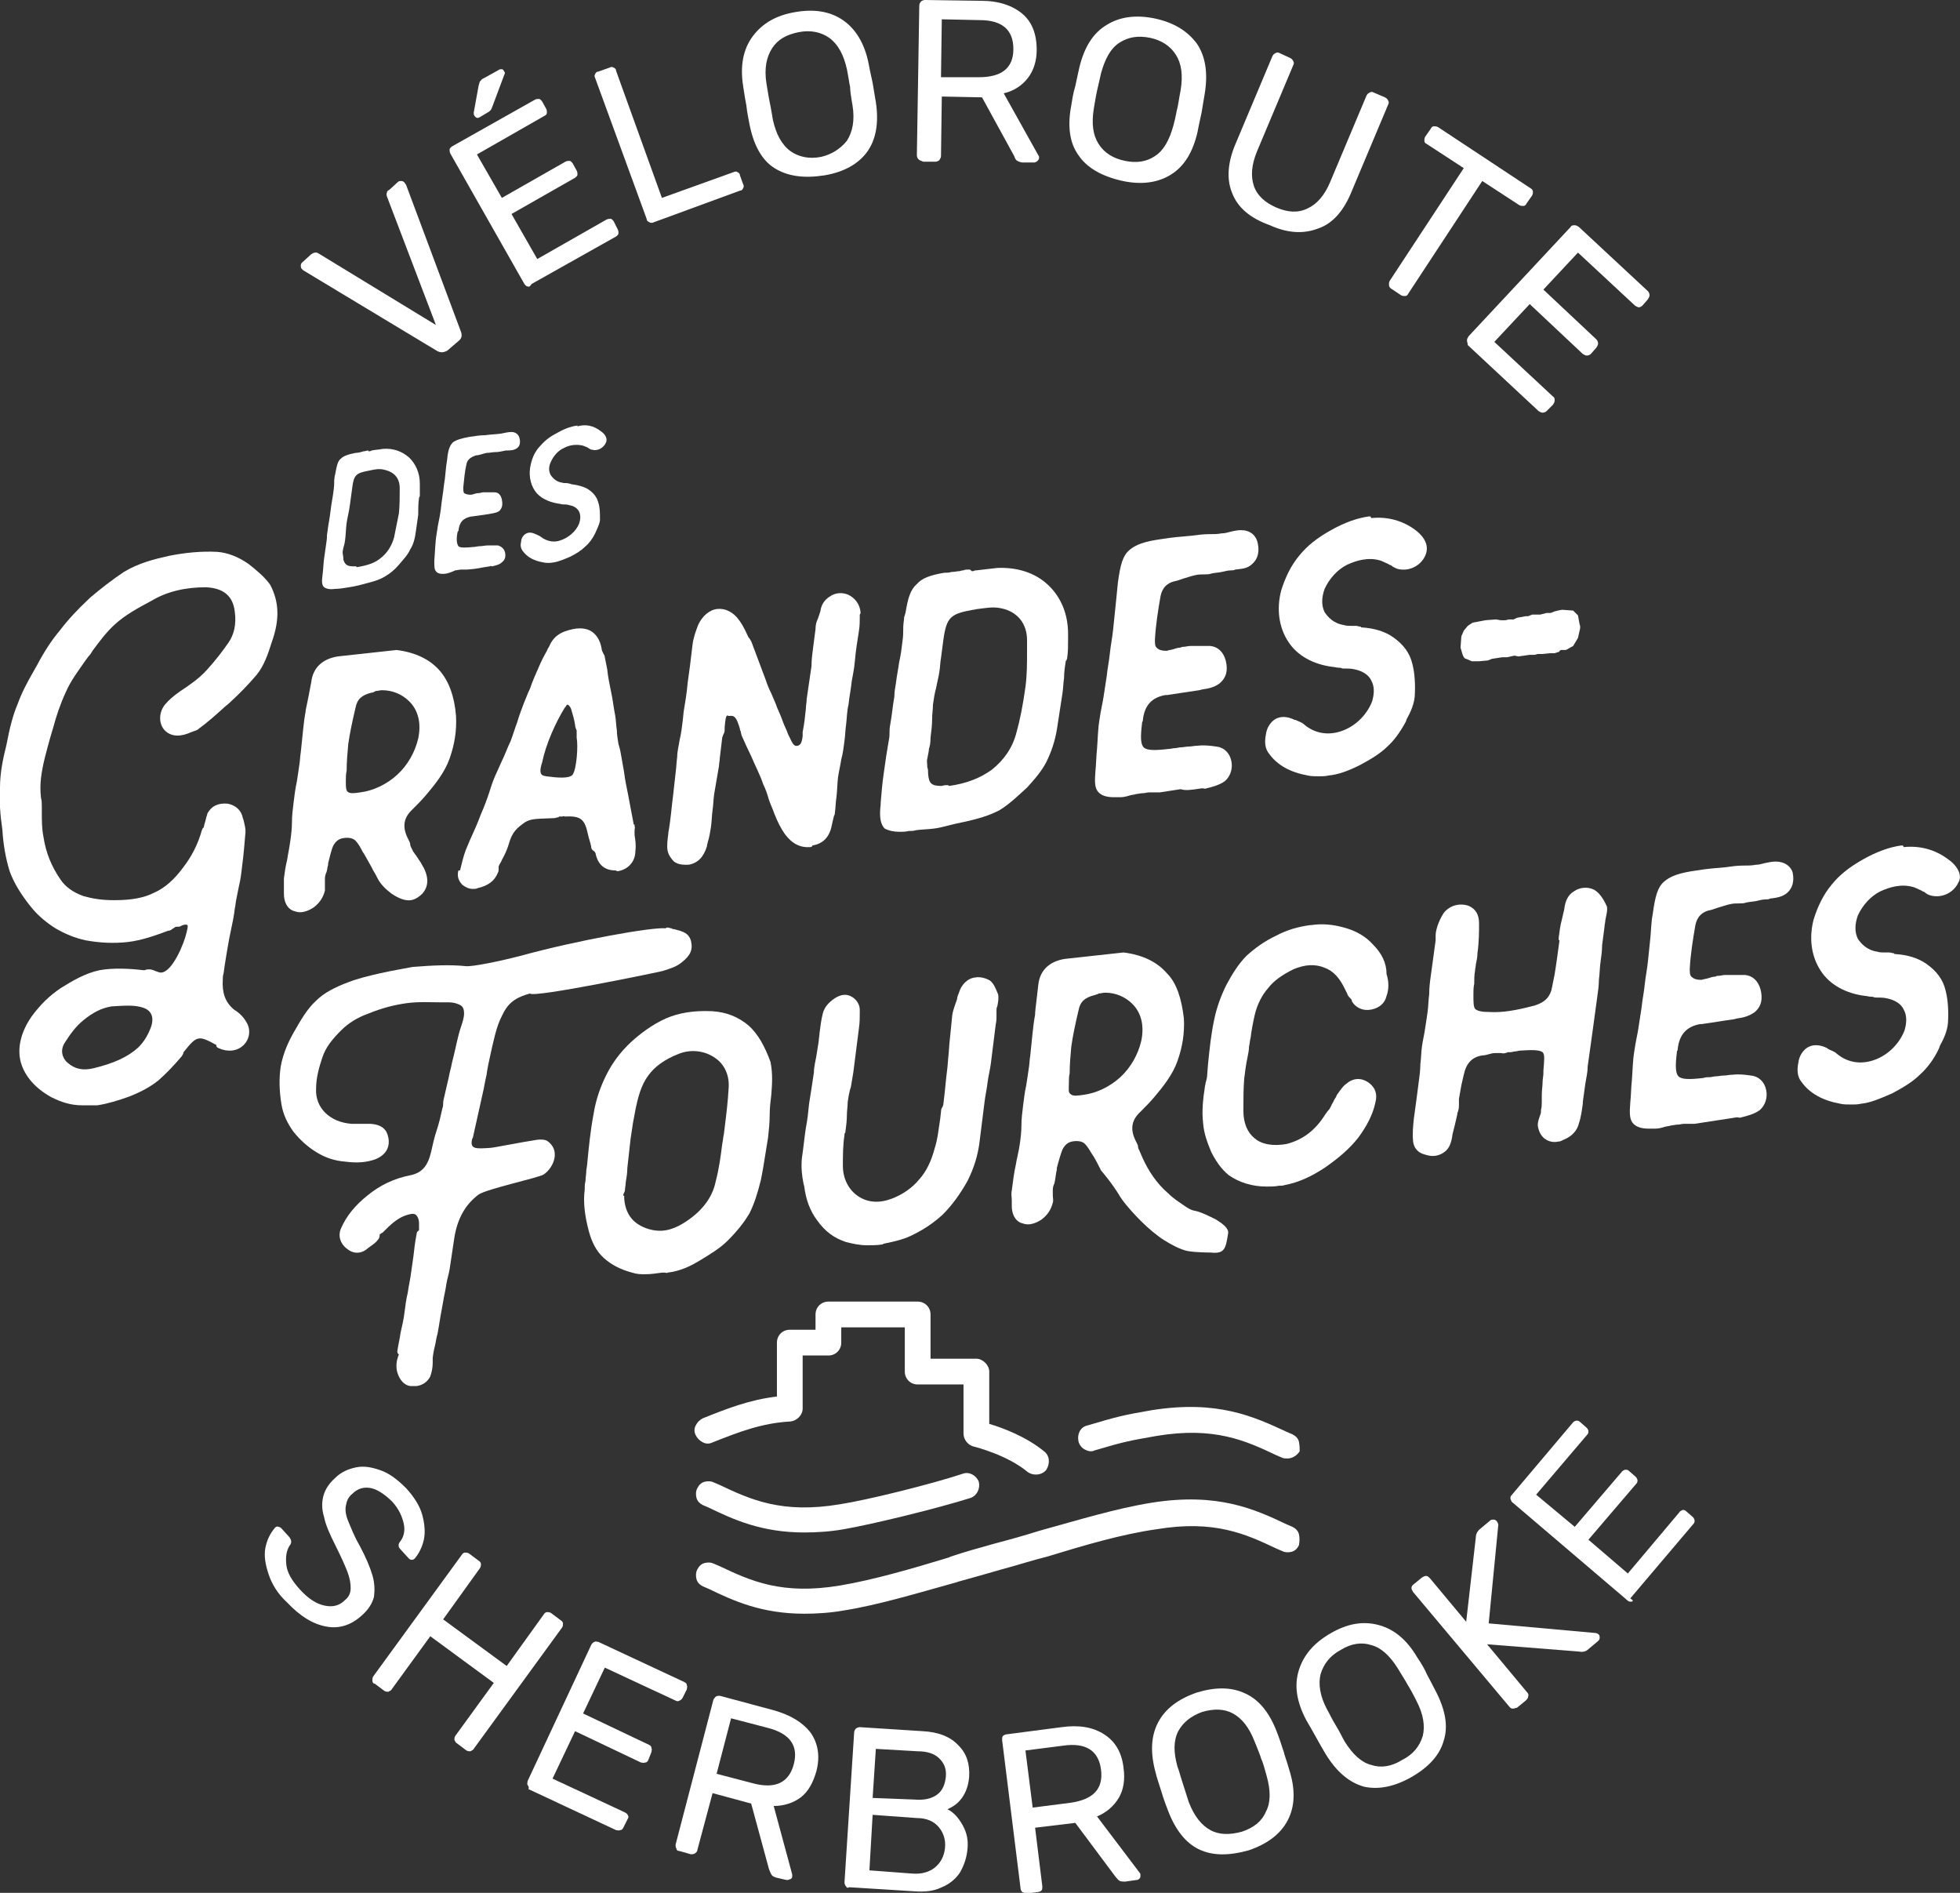 <?xml version="1.0" encoding="utf-8"?>
<!-- Generator: Adobe Illustrator 25.2.0, SVG Export Plug-In . SVG Version: 6.00 Build 0)  -->
<svg version="1.1" id="Calque_1" xmlns="http://www.w3.org/2000/svg" xmlns:xlink="http://www.w3.org/1999/xlink" x="0px" y="0px"
	 viewBox="0 0 243.7 235.3" style="enable-background:new 0 0 243.7 235.3;" xml:space="preserve">
<rect x="0" y="0" width="243.7" height="235.3" fill="#333333" stroke="none"/>
<style type="text/css">
	.st0{fill:#FFFFFF;}
</style>
<g>
	<g>
		<path class="st0" d="M54.3,43.6l-16.6-10l-0.2-0.2c-0.1-0.1-0.1-0.3-0.1-0.4c0-0.2,0.1-0.3,0.2-0.4l1.1-1c0.3-0.2,0.6-0.3,0.9-0.1
			l14.6,8.9l-6.1-16c0-0.1-0.1-0.3,0-0.4c0-0.2,0.1-0.3,0.3-0.4l1.1-1c0.1-0.1,0.3-0.1,0.4-0.1c0.2,0,0.3,0.1,0.4,0.2l0.2,0.3
			l6.8,18.2c0.2,0.5,0.1,0.9-0.3,1.2l-1.4,1.2C55.2,43.8,54.8,43.9,54.3,43.6z"/>
		<path class="st0" d="M65.6,35.6c-0.2,0-0.3-0.2-0.4-0.3L56,19.1c-0.1-0.2-0.1-0.4-0.1-0.5c0-0.2,0.2-0.3,0.3-0.4l10.3-5.8
			c0.2-0.1,0.3-0.1,0.5-0.1c0.2,0,0.3,0.2,0.4,0.3l0.5,0.9c0.1,0.2,0.1,0.3,0.1,0.5c0,0.2-0.1,0.3-0.3,0.4l-8.4,4.8l3.1,5.4l7.9-4.5
			c0.2-0.1,0.3-0.1,0.5-0.1c0.2,0,0.3,0.2,0.4,0.3l0.5,0.9c0.1,0.2,0.1,0.3,0.1,0.5c0,0.2-0.2,0.3-0.3,0.4l-7.9,4.5l3.2,5.6l8.6-4.9
			c0.2-0.1,0.4-0.1,0.5-0.1c0.2,0,0.3,0.2,0.4,0.3l0.5,1c0.1,0.2,0.1,0.3,0.1,0.5c0,0.2-0.2,0.3-0.3,0.4l-10.5,5.9
			C65.9,35.6,65.8,35.7,65.6,35.6z M59,14.4c-0.1-0.1-0.1-0.3-0.1-0.4l0.6-3.3c0.1-0.3,0.1-0.5,0.2-0.6c0.1-0.1,0.2-0.3,0.5-0.4
			l1.8-1c0.1-0.1,0.3-0.1,0.4-0.1c0.1,0,0.2,0.1,0.3,0.3c0.1,0.1,0.1,0.2,0,0.4l-1.5,4c-0.1,0.2-0.1,0.3-0.2,0.4
			c-0.1,0.1-0.2,0.2-0.4,0.3l-1,0.6C59.4,14.7,59.2,14.7,59,14.4z"/>
		<path class="st0" d="M80.7,27.6c-0.2-0.1-0.3-0.2-0.3-0.4L74,9.7c-0.1-0.2-0.1-0.3,0-0.5c0.1-0.2,0.2-0.3,0.4-0.3l1.4-0.5
			c0.2-0.1,0.3-0.1,0.5,0c0.2,0.1,0.3,0.2,0.3,0.4l5.7,15.8l8.9-3.2c0.2-0.1,0.4-0.1,0.5,0c0.2,0.1,0.3,0.2,0.3,0.4l0.4,1.1
			c0.1,0.2,0.1,0.3,0,0.5c-0.1,0.2-0.2,0.3-0.4,0.3l-10.9,4C81,27.7,80.8,27.7,80.7,27.6z"/>
		<path class="st0" d="M96.3,20.9c-1.6-1-2.6-2.9-3.1-5.4c-0.1-0.6-0.3-1.4-0.4-2.4c-0.2-1-0.3-1.8-0.4-2.4c-0.4-2.5,0-4.6,1.2-6.2
			c1.2-1.6,2.9-2.6,5.3-3c2.3-0.4,4.3-0.1,5.9,1c1.6,1.1,2.7,2.9,3.2,5.4c0.2,1.1,0.4,1.9,0.5,2.4c0.1,0.5,0.2,1.3,0.4,2.4
			c0.4,2.6,0,4.7-1.1,6.2c-1.1,1.5-2.9,2.5-5.3,2.9C99.9,22.2,97.9,21.9,96.3,20.9z M105.3,17.5c0.7-1.1,1-2.5,0.7-4.4
			c-0.2-1.1-0.3-1.9-0.3-2.3c-0.1-0.4-0.2-1.2-0.4-2.2c-0.4-1.8-1.1-3.1-2.2-3.9c-1-0.7-2.3-1-3.8-0.7c-1.5,0.3-2.6,0.9-3.3,2
			c-0.7,1.1-1,2.5-0.7,4.4c0.1,0.5,0.2,1.3,0.4,2.3c0.2,0.9,0.3,1.7,0.4,2.2c0.4,1.8,1.1,3.1,2.2,3.9c1,0.7,2.3,1,3.8,0.7
			C103.4,19.2,104.5,18.5,105.3,17.5z"/>
		<path class="st0" d="M114.2,19.8c-0.1-0.1-0.2-0.3-0.2-0.5l0.3-18.6c0-0.2,0.1-0.4,0.2-0.5c0.1-0.1,0.3-0.2,0.5-0.2l7,0.1
			c2.2,0,3.9,0.6,5.1,1.6c1.2,1,1.8,2.5,1.8,4.5c0,1.4-0.4,2.6-1.1,3.5c-0.7,0.9-1.7,1.6-3,1.9l4.3,7.7c0.1,0.1,0.1,0.2,0.1,0.3
			c0,0.2-0.1,0.3-0.2,0.4c-0.1,0.1-0.3,0.2-0.4,0.2l-1.4,0c-0.3,0-0.5-0.1-0.7-0.2c-0.2-0.1-0.3-0.3-0.4-0.6l-4-7.3l-5-0.1l-0.1,7.4
			c0,0.2-0.1,0.3-0.2,0.5c-0.1,0.1-0.3,0.2-0.5,0.2l-1.5,0C114.5,20,114.3,19.9,114.2,19.8z M121.7,9.6c2.8,0,4.3-1.1,4.3-3.5
			c0-2.4-1.4-3.6-4.2-3.6l-4.7-0.1L117,9.6L121.7,9.6z"/>
		<path class="st0" d="M134.1,19.3c-1.1-1.5-1.4-3.6-0.9-6.2c0.1-0.6,0.2-1.4,0.5-2.4c0.2-1,0.4-1.8,0.5-2.3
			c0.6-2.5,1.7-4.3,3.4-5.3c1.6-1,3.6-1.3,6-0.8c2.3,0.5,4,1.5,5.2,3.1c1.1,1.6,1.4,3.7,1,6.2c-0.2,1.1-0.3,1.9-0.4,2.4
			c-0.1,0.5-0.3,1.3-0.5,2.4c-0.6,2.6-1.7,4.3-3.3,5.3c-1.6,1-3.6,1.3-6,0.8C136.9,21.9,135.1,20.8,134.1,19.3z M143.6,19.4
			c1.1-0.7,1.8-2,2.3-3.8c0.3-1.1,0.4-1.9,0.5-2.2c0.1-0.4,0.2-1.2,0.4-2.2c0.3-1.9,0.1-3.3-0.6-4.4c-0.7-1.1-1.8-1.8-3.2-2.1
			c-1.5-0.3-2.7-0.1-3.8,0.6c-1.1,0.7-1.8,2-2.3,3.8c-0.1,0.5-0.3,1.3-0.5,2.2c-0.2,0.9-0.3,1.7-0.4,2.2c-0.3,1.9-0.1,3.3,0.6,4.4
			c0.7,1.1,1.8,1.8,3.3,2.1C141.3,20.3,142.6,20.1,143.6,19.4z"/>
		<path class="st0" d="M153.2,24c-0.7-1.7-0.6-3.8,0.5-6.3L158.2,7c0.1-0.2,0.2-0.3,0.4-0.4c0.2-0.1,0.3-0.1,0.5,0l1.3,0.6
			c0.2,0.1,0.3,0.2,0.4,0.4c0.1,0.2,0.1,0.3,0,0.5l-4.5,10.7c-0.7,1.7-0.8,3.1-0.4,4.3c0.4,1.2,1.4,2.1,2.8,2.7
			c1.4,0.6,2.7,0.7,3.9,0.1c1.1-0.5,2.1-1.6,2.8-3.3l4.5-10.7c0.1-0.2,0.2-0.3,0.4-0.4c0.2-0.1,0.3-0.1,0.5,0l1.4,0.6
			c0.2,0.1,0.3,0.2,0.4,0.4c0.1,0.2,0.1,0.3,0,0.5l-4.5,10.7c-1,2.5-2.4,4.1-4.2,4.7c-1.8,0.7-3.8,0.6-6-0.4
			C155.4,27.1,153.9,25.8,153.2,24z"/>
		<path class="st0" d="M172.7,35.4c0-0.2,0-0.3,0.1-0.5l9.2-14l-4.6-3c-0.2-0.1-0.3-0.2-0.3-0.4c0-0.2,0-0.3,0.1-0.5l0.7-1
			c0.1-0.2,0.2-0.3,0.4-0.3c0.2,0,0.3,0,0.5,0.1l11.5,7.6c0.2,0.1,0.3,0.3,0.3,0.4c0,0.2,0,0.3-0.1,0.5l-0.7,1
			c-0.1,0.2-0.2,0.3-0.4,0.3c-0.2,0-0.3,0-0.5-0.1l-4.6-3l-9.2,14c-0.1,0.2-0.2,0.3-0.4,0.3c-0.2,0-0.3,0-0.5-0.1l-1.2-0.8
			C172.8,35.8,172.7,35.6,172.7,35.4z"/>
		<path class="st0" d="M182.4,42.3c0-0.2,0.1-0.3,0.2-0.5l12.7-13.6c0.1-0.2,0.3-0.2,0.5-0.2c0.2,0,0.3,0.1,0.5,0.2l8.6,8
			c0.1,0.1,0.2,0.3,0.2,0.5c0,0.2-0.1,0.3-0.2,0.5l-0.7,0.8c-0.1,0.1-0.3,0.2-0.4,0.2c-0.2,0-0.3-0.1-0.5-0.2l-7.1-6.6l-4.3,4.6
			l6.6,6.2c0.1,0.1,0.2,0.3,0.2,0.5c0,0.2-0.1,0.3-0.2,0.5l-0.7,0.8c-0.1,0.1-0.3,0.2-0.5,0.2c-0.2,0-0.3-0.1-0.5-0.2l-6.6-6.2
			l-4.4,4.7l7.3,6.8c0.2,0.1,0.2,0.3,0.2,0.5c0,0.2-0.1,0.3-0.2,0.5l-0.8,0.8c-0.1,0.1-0.3,0.2-0.5,0.2c-0.2,0-0.3-0.1-0.5-0.2
			l-8.8-8.2C182.5,42.7,182.4,42.5,182.4,42.3z"/>
	</g>
	<g>
		<path class="st0" d="M33.4,195.7c-0.4-1.2-0.6-2.3-0.4-3.3c0.2-1,0.6-1.8,1.2-2.5c0.1-0.1,0.3-0.2,0.4-0.1c0.2,0,0.3,0.1,0.4,0.2
			l1,1.1c0.2,0.3,0.3,0.6,0.1,0.9c-0.5,0.7-0.6,1.5-0.5,2.5c0.1,1,0.7,2,1.7,3.1c1.1,1.2,2.1,1.8,3.1,2c1,0.2,1.8,0,2.5-0.7
			c0.5-0.4,0.7-0.9,0.7-1.5c0-0.6-0.1-1.2-0.4-2c-0.3-0.8-0.8-1.9-1.5-3.3c-0.7-1.4-1.2-2.5-1.4-3.5c-0.3-1-0.3-1.8-0.1-2.6
			c0.2-0.8,0.7-1.6,1.5-2.3c0.7-0.7,1.6-1.1,2.6-1.3s2,0,3.1,0.4c1.1,0.4,2.1,1.2,3.1,2.2c1,1.1,1.7,2.2,2,3.3
			c0.3,1.1,0.4,2.2,0.2,3.1c-0.2,0.9-0.6,1.7-1.1,2.3c-0.1,0.1-0.2,0.2-0.4,0.2c-0.2,0-0.3-0.1-0.4-0.2l-1-1.1
			c-0.3-0.3-0.3-0.6-0.1-0.9c0.5-0.6,0.7-1.4,0.5-2.3c-0.2-0.9-0.6-1.8-1.4-2.7c-0.9-0.9-1.8-1.5-2.6-1.7c-0.9-0.2-1.7,0-2.4,0.7
			c-0.5,0.4-0.7,0.9-0.8,1.5c-0.1,0.5,0,1.2,0.3,1.9c0.3,0.7,0.7,1.8,1.4,3c0.8,1.5,1.3,2.7,1.6,3.7c0.3,1,0.3,1.9,0.2,2.7
			c-0.2,0.8-0.7,1.6-1.5,2.3c-1.3,1.2-2.8,1.7-4.4,1.4c-1.7-0.3-3.3-1.3-4.9-3C34.5,198.1,33.8,196.9,33.4,195.7z"/>
		<path class="st0" d="M46.3,208.9c0-0.2,0-0.3,0.1-0.5l11-15.1c0.1-0.2,0.3-0.3,0.4-0.3c0.2,0,0.3,0,0.5,0.1l1.2,0.9
			c0.2,0.1,0.3,0.3,0.3,0.4c0,0.2,0,0.3-0.1,0.5l-4.6,6.4l7.9,5.8l4.6-6.4c0.1-0.2,0.3-0.3,0.4-0.3c0.2,0,0.3,0,0.5,0.1l1.2,0.9
			c0.2,0.1,0.3,0.3,0.3,0.4c0,0.2,0,0.3-0.1,0.5l-11,15.1c-0.1,0.2-0.3,0.2-0.4,0.3c-0.2,0-0.3,0-0.5-0.1l-1.2-0.9
			c-0.2-0.1-0.2-0.3-0.3-0.4c0-0.2,0-0.3,0.1-0.5l4.8-6.6l-7.9-5.8l-4.8,6.6c-0.1,0.2-0.3,0.2-0.4,0.3c-0.2,0-0.3,0-0.5-0.1
			l-1.2-0.9C46.4,209.3,46.3,209.1,46.3,208.9z"/>
		<path class="st0" d="M65.6,221.9c-0.1-0.2,0-0.3,0-0.5l7.9-16.9c0.1-0.2,0.2-0.3,0.4-0.4c0.2-0.1,0.3,0,0.5,0l10.7,5
			c0.2,0.1,0.3,0.2,0.3,0.4c0.1,0.2,0,0.3,0,0.5l-0.5,1c-0.1,0.2-0.2,0.3-0.4,0.4c-0.2,0.1-0.3,0.1-0.5,0l-8.8-4.1l-2.7,5.7l8.2,3.9
			c0.2,0.1,0.3,0.2,0.3,0.4c0.1,0.2,0,0.3,0,0.5l-0.4,1c-0.1,0.2-0.2,0.3-0.4,0.3c-0.2,0.1-0.3,0-0.5,0l-8.2-3.9l-2.8,5.9l9,4.2
			c0.2,0.1,0.3,0.2,0.4,0.4c0.1,0.2,0,0.3-0.1,0.5l-0.5,1c-0.1,0.2-0.2,0.3-0.4,0.3c-0.2,0.1-0.3,0-0.5,0l-10.9-5.1
			C65.8,222.2,65.7,222,65.6,221.9z"/>
		<path class="st0" d="M84.1,229.8c-0.1-0.2-0.1-0.3-0.1-0.5l4.7-18c0.1-0.2,0.2-0.3,0.3-0.4c0.2-0.1,0.3-0.1,0.5-0.1l6.7,1.8
			c2.1,0.6,3.6,1.5,4.6,2.8c0.9,1.3,1.2,2.9,0.7,4.8c-0.4,1.4-1,2.5-1.9,3.2c-0.9,0.7-2.1,1.1-3.4,1.1l2.3,8.5c0,0.1,0,0.2,0,0.3
			c0,0.1-0.1,0.3-0.3,0.3c-0.1,0.1-0.3,0.1-0.4,0.1l-1.3-0.3c-0.3-0.1-0.5-0.2-0.6-0.4c-0.1-0.2-0.2-0.4-0.3-0.7l-2.2-8.1l-4.8-1.3
			l-1.9,7.1c0,0.2-0.2,0.3-0.3,0.4c-0.2,0.1-0.3,0.1-0.5,0.1l-1.4-0.4C84.3,230.1,84.1,230,84.1,229.8z M93.7,221.7
			c2.7,0.7,4.4-0.1,5-2.4c0.6-2.3-0.5-3.8-3.2-4.5l-4.6-1.2l-1.8,6.9L93.7,221.7z"/>
		<path class="st0" d="M105.2,234.5c-0.1-0.1-0.2-0.3-0.2-0.5l1.2-18.6c0-0.2,0.1-0.4,0.2-0.5c0.1-0.1,0.3-0.2,0.5-0.2l7.8,0.5
			c2,0.1,3.5,0.7,4.5,1.8c1,1,1.4,2.3,1.3,3.9c-0.1,1.1-0.4,1.9-0.9,2.6c-0.5,0.7-1.1,1.1-1.8,1.4c0.8,0.4,1.4,1.1,1.9,2
			c0.5,0.9,0.7,1.8,0.6,2.9c-0.1,1.1-0.4,2-0.9,2.9c-0.5,0.8-1.3,1.5-2.3,1.9c-1,0.5-2.1,0.6-3.5,0.5l-8-0.5
			C105.4,234.7,105.3,234.7,105.2,234.5z M113.4,232.9c1.2,0.1,2.2-0.2,2.9-0.8c0.7-0.6,1.1-1.4,1.2-2.4c0.1-1-0.2-1.9-0.8-2.6
			c-0.6-0.7-1.5-1.1-2.7-1.1l-5.5-0.4l-0.4,6.9L113.4,232.9z M113.7,223.7c1.2,0.1,2.1-0.1,2.8-0.6c0.7-0.5,1-1.3,1.1-2.2
			c0.1-1-0.2-1.7-0.8-2.3c-0.6-0.6-1.5-0.9-2.7-0.9l-5.2-0.3l-0.4,6.1L113.7,223.7z"/>
		<path class="st0" d="M127.1,235.2c-0.1-0.1-0.2-0.3-0.2-0.4l-2.3-18.5c0-0.2,0-0.4,0.1-0.5c0.1-0.1,0.3-0.2,0.4-0.2l6.9-0.9
			c2.2-0.3,3.9,0,5.3,0.9c1.4,0.9,2.2,2.3,2.4,4.2c0.2,1.4,0,2.7-0.6,3.7c-0.6,1-1.5,1.8-2.7,2.3l5.3,7c0.1,0.1,0.1,0.2,0.1,0.3
			c0,0.2,0,0.3-0.1,0.4c-0.1,0.1-0.2,0.2-0.4,0.2l-1.4,0.2c-0.3,0-0.5,0-0.7-0.1c-0.2-0.1-0.3-0.3-0.5-0.5l-5-6.7l-5,0.6l0.9,7.3
			c0,0.2,0,0.4-0.1,0.5c-0.1,0.1-0.3,0.2-0.5,0.2l-1.4,0.2C127.4,235.3,127.3,235.3,127.1,235.2z M133.1,224.1
			c2.8-0.4,4.1-1.7,3.8-4.1c-0.3-2.4-1.9-3.4-4.7-3l-4.7,0.6l0.9,7.1L133.1,224.1z"/>
		<path class="st0" d="M149.1,229.9c-1.7-0.8-3-2.5-3.9-4.9c-0.2-0.5-0.5-1.3-0.8-2.3c-0.3-1-0.6-1.8-0.7-2.3
			c-0.7-2.5-0.6-4.6,0.3-6.3c0.9-1.7,2.5-2.9,4.8-3.7c2.3-0.7,4.3-0.7,6,0.1c1.8,0.8,3.1,2.5,4,4.9c0.4,1,0.6,1.8,0.8,2.3
			c0.1,0.5,0.4,1.2,0.7,2.3c0.8,2.5,0.7,4.6-0.2,6.3c-0.9,1.7-2.5,2.9-4.8,3.7C152.8,230.7,150.8,230.7,149.1,229.9z M157.4,225.2
			c0.6-1.1,0.6-2.6,0.1-4.4c-0.3-1.1-0.5-1.8-0.7-2.2c-0.1-0.4-0.4-1.1-0.8-2.1c-0.7-1.8-1.6-2.9-2.7-3.5c-1.1-0.6-2.4-0.6-3.8-0.2
			c-1.4,0.5-2.4,1.3-3,2.4c-0.6,1.2-0.6,2.6-0.1,4.4c0.2,0.5,0.4,1.3,0.7,2.2c0.3,0.9,0.5,1.6,0.7,2.2c0.7,1.8,1.6,2.9,2.7,3.5
			c1.1,0.6,2.4,0.6,3.9,0.2C155.9,227.2,156.9,226.4,157.4,225.2z"/>
		<path class="st0" d="M169.6,222.1c-1.8-0.5-3.4-1.8-4.8-4.1c-0.3-0.5-0.7-1.2-1.2-2.1c-0.5-0.9-0.9-1.6-1.2-2.1
			c-1.2-2.3-1.5-4.3-0.9-6.2c0.6-1.9,1.9-3.4,4-4.6c2.1-1.2,4-1.5,5.9-1c1.9,0.5,3.5,1.8,4.8,4c0.6,0.9,1,1.6,1.2,2.1
			c0.2,0.4,0.6,1.1,1.1,2.1c1.2,2.3,1.6,4.4,1,6.2c-0.5,1.8-1.9,3.3-4,4.5C173.4,222.1,171.4,222.5,169.6,222.1z M176.9,215.8
			c0.3-1.2,0.1-2.7-0.8-4.4c-0.5-1-0.9-1.7-1.1-2c-0.2-0.4-0.6-1-1.2-2c-1-1.6-2.1-2.6-3.3-2.9c-1.2-0.4-2.5-0.2-3.8,0.6
			c-1.3,0.7-2.1,1.7-2.5,3c-0.3,1.2-0.1,2.7,0.8,4.4c0.3,0.5,0.6,1.2,1.1,2c0.5,0.8,0.8,1.5,1.1,2c1,1.6,2.1,2.6,3.3,2.9
			c1.2,0.4,2.5,0.2,3.8-0.6C175.7,218.1,176.5,217.1,176.9,215.8z"/>
		<path class="st0" d="M188.1,212.4c-0.2,0-0.3-0.1-0.4-0.2l-12-14.3c-0.1-0.2-0.2-0.3-0.2-0.5c0-0.2,0.1-0.3,0.2-0.4l1.1-0.9
			c0.2-0.1,0.3-0.2,0.5-0.2c0.2,0,0.3,0.1,0.5,0.3l4.5,5.4l1.2-10.5c0-0.4,0.2-0.8,0.6-1.1l1.2-1c0.1-0.1,0.3-0.1,0.4-0.1
			c0.2,0,0.3,0.1,0.4,0.2c0.1,0.1,0.1,0.2,0.2,0.4l-1.2,12.3l13.3,1.2c0.1,0,0.3,0.1,0.4,0.2c0.1,0.1,0.1,0.3,0.1,0.4
			c0,0.2-0.1,0.3-0.2,0.4l-1.2,1c-0.3,0.3-0.7,0.4-1.2,0.3l-11.4-0.9l5,6c0.1,0.1,0.2,0.3,0.1,0.5c0,0.2-0.1,0.3-0.3,0.5l-1.1,0.9
			C188.4,212.3,188.3,212.4,188.1,212.4z"/>
		<path class="st0" d="M202.8,199.1c-0.2,0-0.3,0-0.5-0.2l-14.2-12.1c-0.2-0.1-0.2-0.3-0.3-0.5c0-0.2,0-0.3,0.2-0.5l7.6-9
			c0.1-0.1,0.3-0.2,0.4-0.2c0.2,0,0.3,0,0.5,0.2l0.8,0.7c0.1,0.1,0.2,0.3,0.2,0.4c0,0.2,0,0.3-0.2,0.5l-6.3,7.4l4.8,4l5.9-6.9
			c0.1-0.1,0.3-0.2,0.4-0.2c0.2,0,0.3,0,0.5,0.2l0.8,0.7c0.1,0.1,0.2,0.3,0.2,0.4c0,0.2,0,0.3-0.2,0.5l-5.9,6.9l4.9,4.2l6.4-7.6
			c0.1-0.2,0.3-0.2,0.4-0.3c0.2,0,0.3,0,0.5,0.2l0.8,0.7c0.1,0.1,0.2,0.3,0.2,0.4c0,0.2,0,0.3-0.2,0.5l-7.8,9.2
			C203.2,199,203,199.1,202.8,199.1z"/>
	</g>
	<g>
		<path class="st0" d="M30.9,70.1c-1.3-0.9-2.6-1.4-3.9-1.5c-2-0.1-4,0.1-6,0.5c-1.8,0.4-3.8,0.9-5.6,2c-1.5,1-2.9,2.1-4.2,3.2
			l-0.1,0.1c-1.4,1.3-2.7,2.7-3.6,3.9c-1.1,1.3-2,2.7-2.9,4.4l-0.4,0.7c-0.8,1.4-1.5,2.7-2,4.1c-0.6,1.4-1,3-1.4,5.1
			c-0.4,1.6-0.8,3.4-0.8,5.3c-0.1,1.6,0,3.2,0.3,5.3c0.1,1.7,0.4,3.5,0.9,5.1c0.5,1.4,1.4,2.9,2.7,4.5c0.9,1.1,1.9,1.9,3,2.6
			c1.2,0.7,2.4,1.2,3.8,1.5c1.7,0.3,3.4,0.4,5.2,0.2c1.7-0.2,3.4-0.8,5-1.4c0.2,0,0.4-0.1,0.5-0.2c0.1-0.1,0.2-0.1,0.3-0.2
			c0.1-0.1,0.2-0.1,0.4-0.1c0.1,0,0.3,0,0.4-0.1c0.4-0.2,0.7-0.2,0.8-0.1c0.1,0.1,0,0.5-0.1,0.9c-0.3,1.4-1.8,5-3.2,5
			c-0.2,0-0.4-0.1-0.7-0.2c-0.2-0.1-0.5-0.2-0.7-0.2c-0.2,0-0.4,0-0.6,0.1c-0.1,0-0.2,0-0.2,0c-1.7-0.2-3.7-0.3-5.4,0
			c-1.9,0.4-3.5,1.4-4.8,2.2c-1.5,1-2.6,2.1-3.7,3.6c-1.3,1.9-1.8,3.9-1.3,5.7c0.5,1.7,1.8,3.2,3.8,4.3c1.2,0.6,2.4,1,3.8,1
			c0.4,0,0.8,0,1.2,0c0.1,0,0.2,0,0.3,0c0.1,0,0.3,0,0.4,0c1.3-0.2,2.6-0.6,4-1.1c1.5-0.6,2.6-1.2,3.6-2c0.9-0.8,1.8-1.7,2.9-3
			c0.1-0.2,0.2-0.3,0.2-0.4c0-0.1,0-0.1,0.1-0.2c1.6-2,1.8-2,4-0.8c0,0.1,0,0.2,0.1,0.3l0.2,0.1c1.1,0.5,2.3,0.4,3.1-0.4
			c0.8-0.8,0.9-2,0.3-2.9c-0.4-0.7-1-1.2-1.5-1.5c-1.1-0.9-1.5-2.1-1.4-3.7c0-0.2,0-0.5,0.1-0.8c0.1-0.9,0.7-4.5,0.9-5.3
			c0.2-0.9,0.4-1.9,0.5-2.8c0.1-0.4,0.1-0.8,0.2-1.2c0.1-0.5,0.2-1,0.3-1.5c0.2-0.8,0.3-1.6,0.4-2.5c0.2-1.5,0.3-2.8,0.4-4
			c0.1-0.6-0.1-1.2-0.2-1.7l-0.1-0.3c-0.2-1-0.9-1.6-1.9-1.8c-1.2-0.1-2,0.3-2.5,1.2c-0.1,0.3-0.2,0.7-0.3,1.1
			c-0.1,0.2-0.1,0.5-0.2,0.7c-0.1,0-0.1,0.1-0.2,0.3c-0.5,1.8-1.3,3.3-2.3,4.6c-1.1,1.5-2.3,2.6-3.7,3.2c-1.2,0.6-2.7,0.9-4.9,0.9
			c-1.6,0-2.7-0.2-3.8-0.5c-1.4-0.5-2.3-1.2-2.9-2.1c-1.1-1.6-1.8-3.3-2.1-5.3c-0.2-1-0.2-2-0.2-3l0-0.7c0-0.4,0-0.8-0.1-1.1
			c-0.1-0.9-0.1-1.7,0-2.5c0.2-1.7,0.7-3.4,1.2-5.2l0.3-1c0.4-1.5,0.9-3,1.6-4.5c0.6-1.4,1.6-2.7,2.5-4l0.3-0.4
			c0.2-0.2,0.4-0.5,0.5-0.7c0.9-1.2,1.7-2.3,2.8-3.3c1.2-1.1,2.8-2,4.5-2.9c2-1.2,4.3-1.7,6.8-1.7c2.2,0.1,3.4,1.1,3.6,3.1
			c0.2,1.5-0.1,2.8-0.8,3.8c-0.7,1-1.6,2.2-2.7,3.4c-1,1.1-2.2,1.9-3.4,2.7c-0.7,0.5-1.3,1-1.8,1.6c-0.8,1-0.8,2.5,0.1,3.3
			c0.8,0.7,1.9,0.7,3.2,0.1c0.1,0,0.2-0.1,0.3-0.1c0.2-0.1,0.4-0.1,0.6-0.3c1.1-0.8,2.1-1.7,3.1-2.6c0.2-0.2,0.5-0.4,0.7-0.6
			c1.1-1,2.3-2.2,3.4-3.5c0.9-1.1,1.4-2.5,1.9-4.1c1-2.8,0.9-5-0.2-7.1C32.9,71.7,31.9,70.9,30.9,70.1z M18.8,127.6
			c-0.4,1.1-0.9,1.9-1.6,2.6c-1.3,1.2-3.1,2-5.6,2.6c-1.3,0.3-2.3,0.1-3.2-0.7c-0.3-0.2-1.1-1.2-0.4-2.4c0.7-1.1,1.4-2.1,2.4-2.9
			c1.1-0.9,2.2-1.5,3.5-1.7c1.7-0.1,2.9-0.2,4,0.2C19.2,125.8,19,127,18.8,127.6z"/>
		<path class="st0" d="M40.4,109.9c0-0.3,0-0.5,0-0.7c0-0.3,0.1-0.6,0.2-0.8c0.1-0.3,0.1-0.6,0.2-0.9c0-0.1,0-0.2,0-0.2
			c0.2-0.8,0.4-1.6,0.6-2.1c0.3-0.6,0.7-0.9,1.2-1c0.5-0.1,1.2-0.1,1.6,0.3c0.3,0.3,0.6,0.8,0.9,1.4l0.2,0.3
			c0.3,0.5,0.6,1.1,0.9,1.6l0.2,0.4c0.2,0.3,0.3,0.5,0.5,0.9c0.4,0.8,1,1.4,1.8,2c0.9,0.6,1.7,0.9,2.4,0.8c0.6-0.1,1.1-0.5,1.4-0.8
			c1-1.1,0.6-2.4,0.2-3.2c-0.2-0.3-0.3-0.6-0.6-1c-0.1-0.1-0.1-0.2-0.2-0.3c-0.1-0.1-0.1-0.2-0.2-0.3c-0.1-0.1-0.2-0.3-0.3-0.4
			c-0.1-0.2-0.2-0.4-0.3-0.6c-0.1-0.2-0.1-0.3-0.1-0.4c0-0.1-0.1-0.3-0.2-0.5c-0.8-1.5-0.7-2.7,0.5-3.8c0.6-0.6,1.1-1.1,1.7-1.8
			c1.1-1.3,2.3-2.8,2.9-4.5c0.6-1.7,0.9-3.4,0.8-5.3c-0.2-2.5-0.9-4.3-2-5.6c-1.2-1.4-3-2.3-5.4-2.6l-7.3,0.8
			c-1.9,0.3-3.1,1.4-3.3,3.2C38.1,88,38,88.2,38,88.4c0,0.2-0.1,0.3-0.3,2.2c-0.1,1-0.2,2-0.3,2.9c-0.1,0.6-0.1,1.2-0.2,1.7
			c-0.1,0.7-0.2,1.4-0.3,2c-0.2,0.9-0.3,1.8-0.4,2.6c-0.1,0.8-0.2,1.6-0.2,2.4c0,0.8-0.1,1.6-0.2,2.3c-0.1,0.8-0.3,1.7-0.4,2.4
			c-0.2,0.8-0.3,1.5-0.4,2.3c0,0.4,0,0.9,0,1.2c0,0.2,0,0.4,0,0.7c0,1,0.4,1.8,1.1,2.1c0.3,0.1,0.6,0.2,0.9,0.2
			c0.5,0,1.1-0.2,1.7-0.6c0.8-0.6,1.2-1.3,1.4-2.1C40.4,110.5,40.4,110.2,40.4,109.9z M46.5,86c0.1,0,0.2-0.1,0.2-0.1
			c0.3,0,0.5-0.1,0.8-0.1c1.3,0,2.5,0.5,3.4,1.4l0,0c1.1,1.1,1.5,2.7,1.1,4.6c-0.4,1.7-1.3,3.3-2.6,4.5c-1.3,1.2-3,2-4.6,2.2
			c-0.7,0.1-1.3,0.2-1.6-0.1c-0.2-0.2-0.2-0.7-0.2-1.2l0-0.1c0-0.4,0-0.9,0.1-1.3c0-1.1,0.1-2.2,0.2-3.3c0.2-1.4,0.5-2.8,0.9-4.5
			c0.2-1.1,0.8-1.6,2-1.9C46.3,86.1,46.4,86.1,46.5,86z"/>
		<path class="st0" d="M57,108.2c-0.2,0.7,0,1.3,0.5,1.8c0.4,0.3,0.8,0.5,1.3,0.5c0.2,0,0.4,0,0.6-0.1c1.3-0.3,2.1-0.9,2.5-1.9
			c0.1-0.2,0.1-0.3,0.1-0.5c0-0.1,0-0.3,0-0.3c0.1-0.3,0.3-0.5,0.4-0.8c0.4-0.7,0.7-1.4,0.9-2.1c0.4-1.4,1-1.9,2-2.6
			c0.8-0.5,1.8-0.4,3.6-0.5c0.2,0,0.3-0.1,0.5-0.1c0.1,0,0.1-0.1,0.1-0.1c0.1,0,0.3,0,0.4,0c0.1,0,0.2-0.1,0.3,0
			c2-0.1,2.5,0.3,2.9,2.2c0.1,0.5,0.3,1,0.4,1.5l0,0.1c0.1,0.6,0.5,0.3,0.6,1c0.3,1.2,1.1,1.9,2.4,1.9h0c0,0,0,0,0,0
			c0.1,0,0.2,0.1,0.3,0.1c1.3-0.2,2.2-1.2,2.2-2.5c0.1-0.7,0-1.4-0.1-2l0-0.3c0-0.1,0-0.2,0-0.3c0-0.2,0.1-0.3,0-0.5l0-0.2l-0.1,0
			l-0.4-2.1c-0.1-0.5-0.2-1.1-0.3-1.6c-0.2-1-0.4-1.9-0.5-2.8c-0.1-0.6-0.2-1.1-0.3-1.7c-0.1-0.6-0.2-1.2-0.4-1.8
			c-0.1-0.6-0.2-1.2-0.2-1.7c-0.1-0.6-0.1-1.2-0.2-1.8c-0.2-1-0.3-2-0.5-2.9c-0.2-1-0.4-1.9-0.5-2.9l-0.3-1.5c0-0.2-0.1-0.3-0.2-0.5
			c-0.1-0.2-0.2-0.4-0.2-0.6c-0.2-1.1-0.7-1.8-1.4-2.2c-0.8-0.4-1.8-0.4-3.2,0.1c-0.8,0.3-1.4,0.8-1.8,1.6c-0.1,0.3-0.3,0.5-0.4,0.8
			c-0.4,0.7-0.7,1.3-1,2c-0.4,0.9-0.8,1.8-1.1,2.7c-0.3,0.6-0.5,1.2-0.8,1.9c-0.3,0.8-0.6,1.6-0.8,2.3c-0.3,0.8-0.5,1.5-0.8,2.3
			c-0.4,0.8-0.7,1.7-1.1,2.5c-0.3,0.7-0.6,1.3-0.9,2c-0.3,0.7-0.5,1.4-0.7,2c-0.3,0.9-0.6,1.7-1,2.6c-0.4,1.1-0.9,2.2-1.4,3.3
			l-0.5,1.2c-0.3,0.8-0.5,1.7-0.7,2.5L57,108.2z M67.4,94.8c0.5-2.4,1.7-5,2.8-6.8l0.1-0.1c0.1-0.2,0.2-0.3,0.2-0.3
			c0.1,0,0.1,0,0.1,0c0,0,0,0,0,0c0.2,0.1,0.3,0.3,0.4,0.5c0.2,0.7,0.4,1.3,0.5,2c0,0.2,0.1,0.5,0.2,0.7l0,0.3c0,0.1,0,0.2,0,0.3
			c0,0.1,0,0.2,0,0.3c0.2,1,0,3.9-0.5,4.6c-0.4,0.5-1.8,0.4-3.3,0.2C67.7,96.4,66.8,96.6,67.4,94.8z"/>
		<path class="st0" d="M100.8,105.3l0.2-0.1l0-0.1c1.3-0.2,2.1-1,2.4-2.4c0.1-0.5,0.2-0.9,0.3-1.3c0,0,0.1-0.1,0.1-0.3
			c0.1-0.7,0.1-1.4,0.2-2c0.1-0.8,0.1-1.7,0.2-2.5c0.1-0.7,0.3-1.5,0.4-2.2c0.2-0.7,0.3-1.5,0.4-2.3c0.1-0.7,0.1-1.4,0.2-2
			c0.1-0.8,0.1-1.7,0.3-2.5c0.1-1,0.3-1.9,0.4-2.9c0.1-0.5,0.2-1.1,0.3-1.7l0.1-0.9c0.1-1.2,0.3-2.4,0.5-3.7
			c0.1-0.6,0.1-1.2,0.1-1.6c0-0.2,0-0.3,0-0.4c0,0,0,0,0,0c0.1-0.1,0.1-0.2,0.1-0.3c-0.1-1-0.7-1.8-1.6-2.2l0,0
			c-0.8-0.3-1.6-0.2-2.3,0.3c-0.6,0.4-1,1-1.1,1.8c-0.1,0.3-0.2,0.6-0.3,0.9c-0.2,0.4-0.3,0.8-0.3,1.3c-0.1,0.8-0.2,1.5-0.3,2.3
			c-0.1,0.8-0.2,1.5-0.2,2.3l-0.6,4.1c0,0.4-0.1,0.8-0.1,1.2c-0.1,1-0.2,1.9-0.4,2.9c0,0.2,0,0.3,0,0.4c0,0,0,0.1,0,0.1
			c-0.1,0.9-0.3,1.1-0.6,1.2c-0.4,0.1-0.6-0.1-1-1l-0.2-0.4c-0.2-0.6-0.5-1.1-0.7-1.7c-0.2-0.6-0.5-1.2-0.7-1.7
			c-0.2-0.6-0.5-1.2-0.7-1.7c-0.3-0.6-0.5-1.1-0.7-1.7c-0.3-0.8-0.6-1.6-0.9-2.4c-0.3-0.8-0.6-1.6-0.9-2.4c-0.1-0.1-0.1-0.2-0.2-0.3
			c0,0,0-0.1-0.1-0.1c-0.3-0.6-0.6-1.4-1.2-2.2c-0.7-1-1.7-1.5-2.7-1.4c-1,0.1-1.9,0.9-2.4,2c-0.3,0.8-0.6,1.6-0.7,2.5
			c-0.1,0.8-0.2,1.6-0.3,2.5c-0.1,0.7-0.2,1.5-0.3,2.2c-0.1,1.2-0.3,2.4-0.5,3.6l-0.1,1c-0.1,0.8-0.2,1.7-0.4,2.5
			c-0.1,0.7-0.3,1.4-0.3,2.1c-0.1,0.7-0.1,1.3-0.2,2c-0.1,0.9-0.2,1.8-0.3,2.7c-0.2,1.5-0.3,3.1-0.6,4.7l0,0.1
			c-0.1,0.8-0.2,1.5-0.1,2.1c0.1,0.6,0.5,1.1,0.8,1.4c0.4,0.3,0.9,0.4,1.4,0.4c0.1,0,0.2,0,0.4,0c1.2-0.2,1.9-1,2.3-2.3
			c0-0.2,0.1-0.4,0.1-0.5c0.2-0.6,0.3-1.3,0.4-1.9c0.1-0.7,0.1-1.4,0.2-2.1c0.1-0.7,0.1-1.3,0.2-2l0.6-3.5c0-0.3,0.1-0.7,0.1-1
			c0.1-0.9,0.2-1.7,0.3-2.5c0-0.1,0.1-0.2,0.1-0.3c0.1-0.2,0.2-0.4,0.2-0.6l0-0.4c0.1-0.9,0.1-1.4,0.4-1.5l0,0.1l0.2,0
			c0.7-0.1,0.9,0.3,1.3,1.6c0,0.1,0,0.2,0.1,0.3c0,0.2,0.1,0.4,0.1,0.5c0.4,0.9,0.8,1.8,1.2,2.6c0.5,1.2,1.1,2.3,1.5,3.5
			c0.3,0.6,0.5,1.2,0.7,1.9c0.2,0.6,0.5,1.2,0.7,1.8c0.4,1,0.8,1.8,1.3,2.5C98.5,104.9,99.5,105.4,100.8,105.3z"/>
		<path class="st0" d="M111.9,103.4c0.3,0,0.7,0,1.1-0.1c0.3,0,0.6,0,0.9-0.1c0.7-0.1,1.5-0.1,2.2-0.2c0.9-0.1,1.8-0.4,2.7-0.6
			c0.5-0.1,0.9-0.2,1.4-0.3c1.3-0.3,2.8-0.7,4.1-1.4c1.3-0.8,2.4-1.9,3.4-2.8c0.9-1,2-2.2,2.6-3.6c0.6-1.3,1-2.7,1.2-4.2
			c0.2-1.3,0.4-2.6,0.6-3.9c0.1-0.6,0.1-1.3,0.2-1.9c0-0.7,0.1-1.4,0.2-2c0-0.1,0-0.2,0.1-0.2c0-0.1,0.1-0.2,0.1-0.4
			c0.1-0.7,0.1-1.4,0.1-2.2c0-0.2,0-0.4,0-0.7c0-2.5-0.9-4.6-2.5-6.1c-1.6-1.5-3.8-2.2-6.3-2.1c-0.9,0.1-1.8,0.2-2.6,0.3
			c-0.1,0-0.2,0-0.4,0.1c-0.1,0-0.1,0-0.2,0c0,0,0-0.1-0.1-0.1l-0.1-0.1l-0.1,0c-0.4,0-0.5,0-0.7,0.1c-0.1,0-0.2,0-0.5,0.1
			c-0.3,0-0.6,0.1-1,0.1c-0.3,0.1-0.6,0.1-0.9,0.1c-1.8,0.3-2.8,0.7-3.4,1.4c-0.8,0.7-1.1,1.7-1.4,3.5c0,0.1-0.1,0.3-0.1,0.4
			c-0.1,0.2-0.1,0.3-0.1,0.5c-0.1,0.7-0.1,1-0.1,1.4c0,0.4,0,0.7-0.1,1.4c-0.1,0.8-0.2,1.7-0.4,2.5c-0.1,0.8-0.3,1.7-0.4,2.6
			c-0.1,0.6-0.2,1.1-0.2,1.7c-0.2,1.1-0.3,2.3-0.5,3.4c-0.1,0.5-0.1,0.8-0.1,1.1c0,0.3,0,0.5-0.1,1c-0.1,0.6-0.2,1.2-0.3,1.8
			c-0.1,0.7-0.2,1.4-0.3,2.1c-0.2,1.3-0.3,2.6-0.4,3.8l0,0.2c-0.2,1.6,0,2.5,0.5,3C110.6,103.3,111.2,103.4,111.9,103.4z
			 M115.3,94.3c0.1-0.6,0.2-0.9,0.2-1.2c0.1-0.3,0.2-0.7,0.2-1.4c0.1-0.8,0.2-1.6,0.2-2.4c0-0.6,0.1-1.1,0.1-1.7
			c0.1-0.7,0.2-1.4,0.4-2.1c0.1-0.6,0.3-1.3,0.4-2c0.1-0.6,0.1-1.2,0.2-1.7c0.1-0.8,0.2-1.6,0.3-2.3c0.4-2.8,0.9-3.2,3.7-3.7
			c0.2,0,0.4-0.1,0.6-0.1c0.9-0.1,1.8-0.3,2.8-0.1c2.1,0.4,3.3,1.9,3.3,4c0,0.4,0,0.9,0,1.3c0,1.6,0,3-0.2,4.5
			c-0.3,2.2-0.7,4.2-1.1,5.6c-0.5,2-1.6,3.5-3.1,4.7c-1.4,1-3.1,1.7-5.3,2c-0.1-0.1-0.1-0.1-0.2-0.1c0,0,0,0,0,0
			c-0.2,0-0.4,0-0.7,0.1c-1.3,0-1.6-0.3-1.7-1.5c0-0.3,0-0.6-0.1-0.8C115.3,94.9,115.2,94.6,115.3,94.3z"/>
		<path class="st0" d="M149.4,98c0.1,0,0.2,0,0.2,0c0.1,0,0.2,0.1,0.4,0c0.8-0.2,1.6-0.4,2.3-0.9c0.7-0.6,1-1.6,0.8-2.5
			c-0.2-1-0.9-1.7-1.9-1.8c-0.7-0.1-1.4-0.2-2.3-0.1c-0.4,0-0.7,0.1-1.1,0.1c-0.3,0-0.7,0.1-1,0.1c-0.2,0-0.5,0.1-0.7,0.1
			c-0.3,0-0.5,0.1-0.8,0.1c-1.7,0.2-2.7,0.2-3.1-0.2c-0.4-0.4-0.4-1.4-0.2-3l0-0.1l0,0l0.1-0.2l0-0.1c0.2-1.8,1.1-2.8,2.8-3.1
			c0.1,0,0.1,0,0.2,0c0.7-0.1,1.3-0.2,2-0.3c0.7-0.1,1.3-0.2,2-0.3l0.4-0.1c0.8-0.1,1.6-0.3,2.2-0.8c0.8-0.7,1-1.6,0.7-2.8
			c-0.3-1.1-1-1.7-1.9-1.8c-0.7,0-1.5,0-2.2,0l-0.3,0c-0.3,0-0.6,0.1-0.8,0.1c-0.1,0-0.3,0-0.4,0.1c-0.3,0-0.6,0.1-0.9,0.2
			c-0.3,0.1-0.6,0.1-0.8,0.2c0,0,0,0-0.1,0c-0.7,0-1-0.2-1.2-0.4c-0.2-0.2-0.2-0.5-0.2-1c0.1-1.8,0.4-3.7,0.7-5.4
			c0.2-1,0.8-1.7,2-1.9c0.3-0.1,0.6-0.2,0.9-0.3c0.4-0.1,0.9-0.3,1.4-0.4c0.4-0.1,0.8-0.1,1.2-0.1c0.3,0,0.5,0,0.8-0.1
			c0.4-0.1,0.8-0.1,1.3-0.2c0.4-0.1,0.8-0.2,1.2-0.2c0.2,0,0.3,0,0.5-0.1c0.8-0.1,1.5-0.1,2.1-0.7c0.7-0.6,0.9-1.5,0.7-2.5
			c-0.2-1.1-1-1.7-2.1-1.7c0,0,0,0,0,0c-0.4,0-0.9,0.1-1.3,0.2c-0.4,0.1-0.7,0.2-1.1,0.2c-0.5,0.1-1,0.1-1.6,0.1
			c-0.7,0-1.4,0.1-2.2,0.2c-1.2,0.1-2.4,0.2-3.6,0.4c-2.2,0.3-3.3,0.7-4.1,1.4c-0.8,0.7-1.1,1.8-1.4,4c-0.1,1-0.2,2-0.3,3
			c-0.1,1-0.2,1.9-0.3,2.9c-0.1,1-0.3,1.9-0.4,2.9c-0.1,1-0.3,1.9-0.4,2.9c-0.2,1.3-0.3,2-0.4,2.6c-0.1,0.7-0.3,1.4-0.5,2.8
			c-0.2,1.2-0.2,2.4-0.3,3.6c-0.1,0.9-0.1,1.9-0.2,2.8c-0.1,1.3-0.1,2.1,0.4,2.6c0.4,0.4,1,0.6,1.9,0.6c0.2,0,0.5,0,0.8,0
			c0.4,0,0.8-0.1,1.1-0.2c0.3-0.1,0.6-0.1,0.9-0.2c0.2,0,0.5-0.1,0.8-0.1c0.3,0,0.5-0.1,0.8-0.1c0.2,0,0.4,0,0.6,0
			c0.2,0,0.4,0,0.7,0c1.3-0.2,1.9-0.3,2.6-0.4C147.4,98.3,148.1,98.2,149.4,98z"/>
		<path class="st0" d="M174.8,89.7l0.1-0.3c0.5-0.9,0.9-1.8,1-2.8c0.1-1.5,0-3-0.3-4.1c-0.3-1.3-1.1-2.4-2.4-3.3
			c-1-0.7-2.3-1.1-3.8-1.2c-0.1,0-0.2,0-0.2-0.1c-0.2,0-0.4-0.1-0.6-0.1c-0.2,0-0.4,0-0.6,0c-0.3,0-0.6,0-0.9-0.1
			c-1.3-0.2-2-1-2.4-1.6c-0.4-0.8-0.4-1.8,0-2.9c0.6-1.3,1.6-2.4,2.8-3c1.1-0.5,2.6-1,4.2-0.5l0.9,0.4c0.1,0.1,0.2,0.1,0.4,0.2
			c0.2,0.2,0.5,0.3,0.7,0.4c1.4,0.4,2.9-0.3,3.5-1.6c0.5-1.1,0.1-2.2-1.2-3.2c-1.6-1.2-3.5-1.7-5.5-1.5l-0.1-0.2l-0.2,0
			c-1.5,0.2-3.1,0.8-4.7,1.7c-1.8,1-3,2-3.9,3.1c-1.1,1.3-1.8,2.8-2.3,4.4c-0.6,2.3-0.3,4.6,0.9,6.4c1.1,1.7,3.1,2.8,5.5,3.1
			c0.2,0,0.5,0.1,0.7,0.1c0.2,0,0.3,0,0.5,0.1c0.6,0,1.1,0,1.5,0.1c1,0.2,1.8,0.7,2.1,1.4c0.4,0.7,0.4,1.6,0.1,2.6
			c-0.7,1.8-2.3,3.3-4.2,3.8c-1.5,0.4-3,0.1-4.2-0.9c-0.3-0.3-0.7-0.4-1.1-0.6l-0.1,0c-1-0.5-1.9-0.5-2.6,0c-0.5,0.4-0.9,1-1,1.8
			c-0.2,1-0.1,1.8,0.4,2.4c1,1.4,2.6,2.3,4.8,2.7c0.4,0.1,0.9,0.1,1.4,0.1c0.4,0,0.8,0,1.2-0.1c1.1-0.1,2.3-0.5,3.9-1.3
			c1.5-0.8,2.6-1.5,3.4-2.3C173.3,92.1,174.1,91,174.8,89.7z"/>
		<path class="st0" d="M196.2,76.5l-0.6-0.6l-1.4-0.1l-0.5,0.1l-0.4,0.1l-0.5,0.2l-0.5,0l-0.4,0.1l-0.4,0.1l-1,0l-0.5,0.2
			c-0.1,0-0.2,0-0.3,0l0,0l-1.1,0.2l-0.4,0.2l-0.6,0l-0.4,0.1l-0.6,0L186,77l-1.3,0.1l-1.6,0.3l-0.6,0.4l-0.5,0.6l-0.3,0.7l-0.1,1.4
			l0.2,0.7c0.1,0.4,0.3,0.7,0.5,0.7l0.7,0.3l0.9,0l1.1-0.1l0.5-0.2l1.3-0.2l0.6,0l0.9-0.2l0.5,0.1l1.4-0.2l0.6,0l0.4-0.1l0.5,0
			l1-0.1l0.6,0l0.6-0.2l0-0.1l0.2-0.1h0.6l0.9-0.5l0.6-1l0.2-0.9l0,0c0.1-0.3,0.1-0.6,0-0.8L196.2,76.5z"/>
		<path class="st0" d="M82.4,120.7c0.9-0.3,1.7-0.5,2.4-1.1c1-0.8,1.4-1.5,1.1-2.7c-0.3-0.9-0.9-1.1-2.1-1.4c-0.1,0-0.2,0-0.3-0.1
			c-0.2,0-0.3-0.1-0.5-0.1l0,0l0,0c-0.1,0-0.2,0-0.2,0.1c-1.6-0.2-11.1,1.5-18,3.4c-2.7,0.7-6.1,1.4-6.9,1.3
			c-1.9-0.2-4.1-0.1-6.6,0.1c0,0-2.8,0.5-4.1,0.8c-1.3,0.3-2.6,0.6-3.9,1.1c-1.6,0.6-3,1.3-4,2.3c-1.1,1-1.9,2.4-2.7,3.8
			c-0.7,1.2-1.4,2.7-1.7,4.4c-0.2,1.4-0.2,2.9,0.1,4.7c0.2,1.2,0.7,2.3,1.5,3.4l0,0c0.8,1,1.8,1.9,2.8,2.5c1.1,0.7,2.3,1.1,3.6,1.2
			c1.5,0.2,2.7,0.1,3.8-0.3c1.2-0.5,1.8-1.4,1.6-2.6c-0.1-0.4-0.2-1.7-2.3-1.8l-1,0c-0.5,0-0.9,0-1.3,0c-2.7-0.2-4.5-2-4.4-4.3
			c0-1.5,0.4-2.8,0.8-4c0.4-1.2,1.2-2.2,2.3-3.3c0.9-0.9,2-1.6,3.4-2.1c1.7-0.7,3.3-1.1,4.8-1.3c1.5-0.2,2.9-0.1,4.3-0.1l0.6,0
			c0.5,0,0.9,0,1.4,0.2c0.6,0.2,0.8,0.5,0.8,1.2c0,0.5-0.2,1.1-0.4,1.7c-0.4,1.2-0.6,2.4-0.9,3.6l-0.2,0.8c-0.1,0.6-0.3,1.2-0.4,1.8
			c-0.2,0.9-0.4,1.7-0.6,2.6c-0.1,0.4-0.1,0.6-0.1,0.7c0,0.2,0,0.3-0.1,0.6c-0.2,0.9-0.4,1.8-0.7,2.7c-0.3,0.9-0.5,1.8-0.7,2.7
			c-0.4,1.7-1.1,2.6-2.6,2.9c-2,0.4-3.7,1.2-5.3,2.5c-1.5,1.2-2.6,2.5-3.3,4.1c-0.4,0.9-0.1,1.9,0.7,2.5c0.8,0.7,1.8,0.7,2.6,0
			c0.1-0.1,0.3-0.2,0.4-0.3c0.3-0.2,0.7-0.5,0.9-0.8c0.1-0.1,0.2-0.3,0.2-0.5c0-0.1,0-0.2,0.1-0.2c0,0,0,0,0.1-0.1
			c0.1,0,0.2-0.1,0.3-0.2c0.8-0.8,1.6-1.6,2.7-2c0.6-0.2,1-0.3,1.3-0.1c0.2,0.2,0.4,0.5,0.4,1.1c0,0.1,0,0.3,0,0.4
			c0,0.1,0,0.3,0,0.4c0,0,0,0.1-0.1,0.1c-0.1,0.1-0.2,0.2-0.2,0.4c-0.2,1-0.3,1.9-0.4,2.8c-0.1,0.7-0.2,1.4-0.3,2.1
			c-0.1,0.8-0.3,1.6-0.4,2.4c-0.2,0.8-0.3,1.6-0.4,2.4c-0.1,0.9-0.3,1.7-0.5,2.6c-0.1,0.8-0.3,1.5-0.4,2.3c0,0.2,0.1,0.3,0.2,0.4
			l-0.1,0.2c-0.2,0.6-0.3,1.3-0.1,2c0.3,1,0.9,1.6,1.6,1.7c0.1,0,0.2,0,0.3,0c0.2,0,0.3,0,0.5,0c0.8-0.1,1.4-0.6,1.7-1.2
			c0.2-0.6,0.3-1.1,0.3-1.7c0-0.2,0-0.4,0-0.6c0.1-0.8,0.2-1.2,0.3-1.6c0.1-0.4,0.1-0.7,0.3-1.4c0.2-1,0.3-1.9,0.5-2.9l0.2-1.1
			c0.1-0.7,0.3-1.4,0.4-2.2c0.1-0.6,0.3-1.2,0.4-1.8c0.1-0.7,0.2-1.3,0.3-2c0.1-0.7,0.2-1.3,0.3-2c0.4-2.4,1.4-4.1,3-5.3
			c1-0.7,7.5-2.1,8.1-2.5c1.2-0.8,2.2-3,0.4-4.2c-0.2-0.1-0.6-0.2-1.3-0.1c-2,0.3-5.4,1-5.8,1c-1.7,0.1-2.5,0.2-2.2-1.1l0.1-0.2
			c0.4-1.8,0.8-3.6,1.2-5.4c0.2-0.8,0.3-1.6,0.5-2.4c0.1-0.8,0.3-1.7,0.5-2.6c0.3-1.3,0.7-3.4,1.4-4.7l0.1-0.2
			c0.8-1.7,2-2.2,3.4-2.6C66.2,124.1,82.1,120.8,82.4,120.7z"/>
		<path class="st0" d="M93.1,127.5c-1.3-1.1-2.8-1.7-4.6-1.8c-2.2-0.1-4.1,0.2-5.7,0.9c-1.8,0.8-3.3,2-4.3,2.9
			c-1.4,1.3-2.4,2.7-3.1,4.1c-0.7,1.4-1.3,3-1.6,4.9c-0.4,2.1-0.6,4.2-0.8,6.3l-0.1,0.7c0,0.4-0.1,0.9-0.1,1.3
			c-0.1,0.4-0.1,0.7-0.1,1.1c-0.2,1.5,0,3.2,0.5,5.1c0.4,1.5,1,2.6,1.9,3.4c0.9,0.8,2,1.4,3.5,1.8c0.6,0.2,1.1,0.2,1.6,0.2
			c0.7,0,1.4-0.1,2.1-0.2l0.3,0c0,0,0.1,0,0.1,0c0.1,0,0.2,0.1,0.3,0c1.7-0.2,3-0.9,4-1.5c1.3-0.8,2.5-1.5,3.5-2.5
			c1.1-1.1,2-2.2,2.7-3.4c0.6-1.2,1-2.5,1.4-4.1c0.1-0.5,0.2-1,0.3-1.6c0.2-1.2,0.4-2.5,0.6-3.7c0.1-0.9,0.2-1.9,0.2-2.8
			c0-0.9,0.1-1.7,0.2-2.5l0,0c0.1-1.3,0.2-2.6-0.1-4.1C95.1,130.1,94.3,128.6,93.1,127.5z M77.5,148.6c0-0.1,0-0.2,0.1-0.3
			c0-0.1,0.1-0.2,0.1-0.3c0-0.3,0.1-0.7,0.1-1c0.1-0.6,0.2-1.2,0.2-1.8l0.4-3.6c0.1-0.7,0.2-1.3,0.3-2c0.1-0.5,0.2-1.1,0.3-1.6
			c0.3-1.5,0.7-3.1,1.6-4.3c0.8-1.1,2-2,3.8-2.7c1.5-0.6,3.2-0.4,4.5,0.5c1.2,0.8,1.8,2.2,1.7,3.7c-0.1,1.8-0.3,3.4-0.5,5l-0.1,0.8
			c-0.1,0.4-0.1,0.8-0.2,1.2c-0.2,1.6-0.4,3.1-0.8,4.6c-0.4,2.1-1.8,3.9-4.1,5.3c-1.5,0.9-2.8,1.1-4.2,0.7c-2-0.6-3-1.9-3.1-4
			C77.7,148.7,77.6,148.7,77.5,148.6z"/>
		<path class="st0" d="M123.1,121.9L123.1,121.9c-0.5-0.3-1.2-0.5-1.8-0.4c-1,0.1-1.8,0.9-2.1,2c-0.1,0.2-0.2,0.5-0.2,0.7
			c-0.2,0.6-0.5,1.3-0.6,2c-0.1,1-0.2,2-0.3,3c-0.1,0.8-0.1,1.5-0.2,2.3l-0.1,1.2c-0.2,1.5-0.3,3-0.5,4.5c0,0.2-0.1,0.3-0.1,0.4
			c-0.1,0.1-0.2,0.3-0.2,0.6l-0.1,0.9c-0.2,1.2-0.3,2.5-0.7,3.7c-0.4,1.5-1,2.8-1.9,3.8c-0.9,1.1-2.1,1.9-3.4,2.4
			c-1.6,0.6-3,0.5-4.2-0.3c-1.2-0.8-1.9-2.2-1.9-3.8c0-1.2,0-2.5,0.2-3.8c0-0.1,0-0.1,0-0.1c0-0.1,0-0.1,0.1-0.2
			c0.1-0.7,0.2-1.5,0.2-2.2c0-0.5,0.1-1.1,0.1-1.6c0.1-0.7,0.2-1.3,0.4-1.9c0.1-0.6,0.2-1.2,0.3-1.8l0.7-5.5
			c0.1-0.7,0.1-1.3,0.1-1.8l0-0.5c0-0.7-0.5-1.4-1.2-1.7c-0.7-0.3-1.4-0.1-2.2,0.5c-0.5,0.4-1,0.9-1.2,1.7c-0.2,0.8-0.3,1.6-0.4,2.4
			c0,0.3-0.1,0.7-0.1,1c-0.1,0.6-0.2,1.3-0.3,1.9c-0.1,0.6-0.3,1.3-0.3,2c-0.1,0.7-0.2,1.3-0.3,2c-0.1,0.6-0.2,1.3-0.3,1.9
			c-0.1,1-0.2,2-0.4,3c-0.2,1.3-0.3,2.5-0.5,3.8c-0.1,1.1,0,2.1,0.2,3.1l0.1,0.4c0.2,1.6,0.7,3,1.6,4.2c1,1.4,2.1,2.2,3.6,2.7
			c0.8,0.2,1.7,0.4,2.6,0.4c0.6,0,1.2,0,1.9-0.1l0.2-0.1l0,0c1.5-0.3,2.7-0.6,3.8-1.2c1.4-0.7,2.5-1.5,3.5-2.4
			c1.2-1.2,2.2-2.6,3.1-4.2c0.8-1.6,1.3-3.2,1.5-4.9c0.1-0.8,0.2-1.6,0.3-2.4c0.1-0.8,0.2-1.6,0.3-2.4c0.1-0.9,0.3-1.7,0.4-2.6
			c0.1-0.8,0.3-1.5,0.4-2.3c0.1-0.8,0.2-1.6,0.3-2.4c0.1-0.8,0.2-1.6,0.3-2.4c0.1-0.5,0.1-0.8,0.1-1c0-0.2,0-0.4,0-0.8
			c0-0.2,0-0.3,0.1-0.5c0.1-0.5,0.2-1,0.1-1.5C123.8,122.9,123.6,122.3,123.1,121.9z"/>
		<path class="st0" d="M145.1,121c-1.2-1.4-3-2.3-5.4-2.6l-7.3,0.8c-1.9,0.3-3.1,1.4-3.3,3.2c-0.4,3.3-0.4,3.5-0.4,3.7
			c0,0.2-0.1,0.3-0.3,2.2c-0.1,1-0.2,2-0.3,2.9c-0.1,0.6-0.1,1.2-0.2,1.7c-0.1,0.7-0.2,1.4-0.3,2c-0.2,0.9-0.3,1.8-0.4,2.6
			c-0.1,0.8-0.2,1.6-0.2,2.4c0,0.8-0.1,1.6-0.2,2.3c-0.1,0.8-0.4,1.9-0.5,2.6c-0.2,0.8-0.4,2.4-0.5,3.2c-0.1,0.4,0,0.9,0,1.2
			c0,0.2,0,0.4,0,0.7c0,1,0.4,1.8,1.1,2.1c0.3,0.1,0.6,0.2,0.9,0.2c0.5,0,1.1-0.2,1.7-0.6c0.8-0.6,1.2-1.3,1.4-2.1
			c0.1-0.3,0-0.6,0-0.9c0-0.3,0-0.5,0-0.7c0-0.3,0.1-0.6,0.2-0.8c0.1-0.3,0.2-1.4,0.3-1.7c0-0.1,0-0.2,0-0.2
			c0.2-0.8,0.5-1.8,0.7-2.3c0.3-0.6,0.7-0.9,1.2-1c0.5-0.1,1.2-0.1,1.6,0.3c0.3,0.3,0.6,0.8,0.9,1.3l0.2,0.3
			c0.3,0.5,0.6,1.1,0.9,1.7c0,0,1.4,1.6,2.4,3.3c0.5,0.8,2.2,2.8,4,4.3c0.5,0.4,1,0.8,1.5,1.1c0.8,0.5,1.9,1.1,2.8,1.3
			c1,0.2,2.8,0.2,2.9,0.2c1.8,0.2,1.9-0.5,2.2-2.4c0.1-0.6-0.7-1.2-1.5-1.7c-0.8-0.4-2-1-2.7-1.1c-0.6-0.1-1.2-0.6-1.8-1
			c-0.6-0.4-1.1-0.8-1.5-1.2c-0.7-0.6-1.3-1.3-1.8-2c-1.2-1.7-1.7-3.3-1.8-3.4c-0.1-0.2-0.1-0.3-0.1-0.4c0-0.1-0.1-0.3-0.2-0.5
			c-0.8-1.5-0.7-2.7,0.5-3.8c0.6-0.6,1.1-1.1,1.7-1.8c1.1-1.3,2.3-2.8,2.9-4.5c0.6-1.7,0.9-3.4,0.8-5.3
			C146.9,124.1,146.3,122.2,145.1,121z M132.9,134.8l0-0.1c0-0.4,0-0.9,0.1-1.3c0-1.1,0.1-2.2,0.2-3.3c0.2-1.4,0.5-2.8,0.9-4.5
			c0.2-1.1,0.8-1.6,2-1.9c0.1,0,0.2-0.1,0.3-0.1c0.1,0,0.2-0.1,0.2-0.1c0.3,0,0.5-0.1,0.8-0.1c1.3,0,2.5,0.5,3.4,1.4l0,0
			c1.1,1.1,1.5,2.7,1.1,4.6c-0.4,1.7-1.3,3.3-2.6,4.5c-1.3,1.2-3,2-4.6,2.2c-0.7,0.1-1.3,0.2-1.6-0.1
			C132.8,135.8,132.9,135.4,132.9,134.8z"/>
		<path class="st0" d="M170.7,117.4c-0.9-1-2.1-1.7-3.6-2.1h0c-1.4-0.4-2.8-0.5-4.1-0.3l-0.1,0c-1.5,0.2-2.9,0.6-4.2,1.3
			c-1.5,0.7-2.7,1.6-3.7,2.5c-1,1-1.8,2.3-2.5,3.6c-0.7,1.4-1.2,2.8-1.5,4.2c-0.4,1.8-0.6,3.7-0.8,5.7l-0.1,1.3c0,0.3-0.1,0.7-0.2,1
			c0,0.2-0.1,0.4-0.1,0.6c-0.2,1.3-0.4,2.9-0.2,4.5c0.1,1.2,0.5,2.3,1,3.5c0.5,1,1.2,2.1,2.2,2.9c1.3,0.9,2.9,1.4,4.7,1.4
			c0.5,0,1,0,1.5-0.1c0.3,0,0.5,0,0.8-0.1c1.6-0.3,3.2-1,5-2.2c1.7-1.2,3-2.3,4.1-3.7c1.1-1.5,1.8-2.9,2.1-4.3
			c0.3-1.1,0-1.9-0.8-2.5c-1-0.7-2-0.6-2.9,0.2c-0.4,0.3-0.7,0.8-1,1.2c-0.1,0.1-0.1,0.2-0.2,0.4c-0.1,0.1-0.1,0.2-0.2,0.3
			c-0.1,0.3-0.3,0.5-0.4,0.8c-0.1,0.2-0.2,0.4-0.4,0.6c-0.1,0.1-0.2,0.3-0.3,0.4c-1.3,2.1-2.9,3.2-4.8,3.7c-1.6,0.3-3.1,0.1-4-0.7
			c-0.9-0.7-1.4-1.9-1.4-3.4c0-1.5,0-2.8,0.1-4c0.1-0.8,0.2-1.7,0.4-2.6c0.1-0.5,0.2-1,0.2-1.4c0.1-0.4,0.1-0.8,0.2-1.1
			c0.1-0.9,0.3-1.9,0.5-2.8c0.3-1.3,0.9-2.5,1.7-3.4c0.7-0.9,1.7-1.6,3.1-2.3c1.4-0.6,2.7-0.7,3.9-0.2c1.1,0.4,1.9,1.3,2.6,2.8
			l0.2,0.4c0.1,0.3,0.2,0.4,0.4,0.6c0.1,0.1,0.2,0.2,0.2,0.4c0.5,0.8,1.4,1.2,2.4,1c1-0.2,1.7-0.8,1.9-1.7c0.3-0.8,0.3-1.8,0-2.7
			C172.4,119.7,171.8,118.5,170.7,117.4z"/>
		<path class="st0" d="M198.2,110.6c-0.8-0.4-1.8-0.3-2.5,0.2c-0.7,0.4-1.1,1.2-1.2,2.2c-0.1,0.4-0.2,0.9-0.3,1.3
			c-0.2,0.7-0.3,1.5-0.4,2.3c0,0.2,0,0.3,0.1,0.3l-0.3,2.2c-0.1,0.7-0.2,1.4-0.3,2c-0.1,0.5-0.2,1-0.3,1.5c-0.2,1.3-0.9,2-2.2,2.4
			c-2.3,0.6-4,0.9-5.6,0.8c-0.9,0-1.5-0.1-1.8-0.4c-0.2-0.3-0.2-0.8-0.2-1.8c0-0.4,0-0.9,0.1-1.3c0-0.5,0-1.1,0.1-1.6
			c0-0.3,0.1-0.5,0.1-0.8c0.1-0.5,0.2-0.9,0.2-1.4c0.2-1.4,0.2-2.7,0.2-3.7c0-1.1-0.4-1.8-1.3-2.2c-1.2-0.4-2.4,0-3.1,0.9
			c-0.7,1.1-1,2.2-1,2.8c0,0.2,0,0.2,0,0.3c0,0.1,0,0.1,0,0.3l-0.6,4.4c-0.1,0.7-0.2,1.5-0.2,2.3c-0.1,0.7-0.1,1.5-0.2,2.2
			c-0.1,0.7-0.2,1.4-0.3,2c-0.1,0.8-0.3,1.5-0.4,2.3c-0.1,0.7-0.1,1.5-0.2,2.2c0,0.7-0.1,1.5-0.2,2.2c-0.1,0.7-0.2,1.5-0.3,2.3
			c-0.1,0.7-0.2,1.5-0.3,2.2c-0.1,0.9-0.2,1.9-0.1,2.9c0.1,0.8,0.6,1.4,1.4,1.6c0.3,0.1,0.7,0.2,1,0.2c0.6,0,1.1-0.2,1.5-0.5
			c0.7-0.5,0.9-1.4,1-2.2c0.1-0.4,0.2-0.8,0.3-1.2c0.1-0.4,0.2-0.9,0.3-1.3c0-0.1,0-0.1,0-0.1c0-0.1,0.1-0.2,0.1-0.3
			c0.1-0.3,0.1-0.6,0.1-0.8c0-0.3,0-0.5,0-0.7c0.1-0.6,0.2-1.1,0.3-1.7c0.1-0.4,0.2-0.9,0.3-1.3c0.3-1.4,1-2.2,2.3-2.4
			c0.3,0,0.6-0.1,1-0.2c0.3-0.1,0.6-0.1,0.9-0.1c0.2,0,0.2,0,0.4,0c0.1,0,0.3,0.1,0.6,0c0.1,0,0.2-0.1,0.3-0.1l0.1,0
			c0,0,0.1,0,0.2,0c0.2,0,0.4-0.1,0.6-0.1c0.2,0,0.4-0.1,0.6-0.1c1.5-0.1,2.4-0.1,2.8,0.2c0.3,0.3,0.2,1,0.1,2.3l0,0.3
			c0,0.4-0.1,0.7-0.1,1.1c0,0.5-0.1,1-0.1,1.6c0,0.3,0,0.5,0,0.8c0,0.4,0,0.7-0.1,1.1l0,0l0,0c0,0.1,0,0.1,0,0.2
			c0,0.2-0.1,0.4-0.2,0.7c-0.1,0.3-0.2,0.6-0.2,1c0.1,0.8,0.5,1.5,1.1,1.8c0.5,0.3,1.1,0.3,1.5,0.2c0.3,0,0.5-0.2,0.8-0.3
			c0.9-0.4,1.5-1.1,1.7-1.9c0.3-0.9,0.4-1.8,0.5-2.5l0-0.2c0.1-0.7,0.2-1.5,0.3-2.2c0.1-0.7,0.3-1.4,0.3-2.2l0.6-4.3
			c0.1-0.7,0.2-1.4,0.3-2.2c0.1-0.7,0.2-1.5,0.3-2.2c0.1-0.7,0.2-1.4,0.2-2.1c0.1-0.7,0.1-1.5,0.2-2.2c0.1-0.7,0.2-1.4,0.2-2.1
			c0.1-0.8,0.2-1.5,0.3-2.3c0-0.3,0.1-0.5,0.1-0.8c0.1-0.6,0.3-1.2,0.2-1.7C199.4,111.8,198.9,111,198.2,110.6z"/>
		<path class="st0" d="M220.8,107.1C220.8,107.1,220.8,107.1,220.8,107.1c-0.5,0-0.9,0.1-1.4,0.2c-0.4,0.1-0.7,0.2-1.1,0.2
			c-0.5,0.1-1,0.1-1.6,0.1c-0.7,0-1.4,0.1-2.1,0.2c-1.2,0.1-2.4,0.2-3.6,0.4c-2.2,0.3-3.3,0.7-4.1,1.4c-0.8,0.7-1.1,1.8-1.4,4
			c-0.2,1-0.2,2-0.3,3c-0.1,0.9-0.2,1.9-0.3,2.9c-0.1,1-0.3,1.9-0.4,2.9c-0.1,1-0.3,1.9-0.4,2.9c-0.2,1.3-0.3,2-0.4,2.6
			c-0.1,0.7-0.3,1.4-0.5,2.8c-0.2,1.2-0.2,2.4-0.3,3.6c-0.1,0.9-0.1,1.9-0.2,2.8c-0.1,1.3-0.1,2.1,0.4,2.6c0.4,0.4,1,0.6,1.9,0.6
			c0.2,0,0.5,0,0.8,0c0.4,0,0.8-0.1,1.1-0.2c0.3-0.1,0.6-0.1,0.9-0.2c0.2,0,0.5-0.1,0.8-0.1c0.3,0,0.5-0.1,0.8-0.1
			c0.2,0,0.4,0,0.6,0c0.2,0,0.4,0,0.7,0c1.3-0.2,1.9-0.3,2.6-0.4c0.6-0.1,1.3-0.2,2.6-0.4c0.1,0,0.2,0,0.2,0c0.1,0,0.2,0.1,0.4,0
			c0.8-0.2,1.6-0.4,2.3-0.9c0.7-0.6,1-1.6,0.8-2.5c-0.2-1-0.9-1.7-1.9-1.8c-0.7-0.1-1.4-0.2-2.3-0.1c-0.4,0-0.7,0.1-1.1,0.1
			c-0.3,0-0.7,0.1-1,0.1c-0.2,0-0.5,0.1-0.7,0.1c-0.3,0-0.5,0-0.8,0.1c-1.7,0.2-2.7,0.2-3.1-0.2c-0.4-0.4-0.4-1.4-0.2-3l0-0.1l0,0
			l0.1-0.2l0-0.1c0.2-1.8,1.1-2.8,2.8-3.1c0.1,0,0.1,0,0.2,0c0.7-0.1,1.3-0.2,2-0.3c0.6-0.1,1.3-0.2,2-0.3l0.4-0.1
			c0.8-0.1,1.5-0.3,2.2-0.8c0.8-0.7,1-1.6,0.7-2.8c-0.3-1.1-1-1.7-1.9-1.8c-0.7,0-1.5,0-2.2,0l-0.3,0c-0.3,0-0.6,0.1-0.8,0.1
			c-0.1,0-0.3,0-0.4,0.1c-0.3,0-0.6,0.1-0.9,0.2c-0.3,0.1-0.6,0.1-0.8,0.2c0,0,0,0-0.1,0c-0.7,0-1-0.2-1.2-0.4
			c-0.2-0.2-0.2-0.5-0.2-1c0.1-1.8,0.4-3.7,0.7-5.4c0.2-1,0.8-1.7,2-1.9c0.3-0.1,0.6-0.2,0.9-0.3c0.4-0.1,0.9-0.3,1.4-0.4
			c0.4-0.1,0.8-0.1,1.2-0.1c0.3,0,0.5,0,0.8-0.1c0.4-0.1,0.8-0.1,1.3-0.2c0.4-0.1,0.8-0.2,1.2-0.2c0.2,0,0.3,0,0.5-0.1
			c0.8-0.1,1.5-0.2,2.1-0.7c0.7-0.6,0.9-1.5,0.7-2.5C222.7,107.7,221.9,107.1,220.8,107.1z"/>
		<path class="st0" d="M242.2,106.8c-1.6-1.2-3.5-1.7-5.5-1.5l-0.1-0.2l-0.2,0c-1.5,0.2-3.1,0.8-4.7,1.7c-1.8,1-3,2-3.9,3.1
			c-1.1,1.3-1.8,2.8-2.3,4.4c-0.6,2.3-0.3,4.6,0.9,6.4c1.1,1.7,3.1,2.8,5.5,3.1c0.2,0,0.5,0.1,0.7,0.1c0.2,0,0.3,0,0.5,0.1
			c0.6,0,1.1,0,1.5,0.1c1,0.2,1.8,0.7,2.1,1.4c0.4,0.7,0.4,1.6,0.1,2.6c-0.7,1.8-2.3,3.3-4.2,3.8c-1.5,0.4-3,0.1-4.2-0.9
			c-0.3-0.3-0.7-0.4-1.1-0.6l-0.1-0.1c-1-0.5-1.9-0.5-2.6,0c-0.5,0.4-0.9,1-1,1.8c-0.2,1-0.1,1.8,0.4,2.4c1,1.4,2.6,2.3,4.8,2.7
			c0.4,0.1,0.9,0.1,1.4,0.1c0.4,0,0.8,0,1.2-0.1c1.1-0.1,2.3-0.6,3.9-1.3c1.5-0.8,2.6-1.5,3.4-2.3c1-0.9,1.8-2,2.4-3.3l0.1-0.3
			c0.5-0.9,0.9-1.8,1-2.8c0.1-1.5,0-3-0.3-4.1c-0.3-1.3-1.1-2.4-2.4-3.3c-1-0.7-2.3-1.1-3.8-1.2c-0.1,0-0.2,0-0.2-0.1
			c-0.2,0-0.4-0.1-0.6-0.1c-0.2,0-0.4,0-0.6,0c-0.3,0-0.6,0-0.9-0.1c-1.3-0.2-2-1-2.4-1.6c-0.4-0.8-0.4-1.8,0-2.9
			c0.6-1.3,1.6-2.4,2.8-3c1.1-0.5,2.6-1,4.2-0.5l0.9,0.4c0.1,0.1,0.2,0.1,0.4,0.2c0.2,0.2,0.4,0.3,0.7,0.4c1.4,0.4,2.9-0.3,3.5-1.6
			C244,108.9,243.5,107.7,242.2,106.8z"/>
	</g>
	<g>
		<path class="st0" d="M41.7,73.2c-0.7,0.1-1.1,0-1.4-0.2c-0.3-0.3-0.3-0.7-0.2-1.5c0.1-0.7,0.1-1.4,0.2-2.1
			c0.1-0.7,0.2-1.4,0.3-2.1c0.1-0.6,0-0.6,0.1-1.1c0.1-0.9,0.3-1.8,0.4-2.7c0.1-0.9,0.3-1.8,0.4-2.7c0.1-0.8,0-0.8,0.1-1.5
			c0-0.2,0.1-0.3,0.1-0.5c0.2-1,0.3-1.5,0.7-1.8c0.3-0.3,0.8-0.5,1.8-0.7c0.3,0,0.7-0.1,1-0.2c0.3,0,0.3-0.1,0.6-0.1
			c0,0,0,0.1,0,0.1c0.1,0,0.3,0,0.4-0.1c0.5-0.1,0.9-0.1,1.4-0.2c1.3-0.1,2.4,0.3,3.3,1.1c0.8,0.8,1.3,1.9,1.3,3.2
			c0,0.5,0,1.1,0,1.5c0,0.2-0.1,0.2-0.1,0.3C52,62.6,52,63.3,52,64c-0.1,0.7-0.2,1.4-0.3,2.1c-0.1,0.8-0.3,1.6-0.7,2.2
			c-0.3,0.7-0.9,1.3-1.4,1.9c-0.5,0.6-1.1,1.1-1.8,1.5c-0.7,0.4-1.4,0.6-2.2,0.8c-0.7,0.2-1.5,0.4-2.2,0.5
			C42.8,73.1,42.2,73.2,41.7,73.2z M43.9,70.4c0.2,0,0.3,0,0.4,0c0,0,0,0.1,0.1,0.1l0,0c1.2-0.2,2.2-0.5,2.9-1.1
			c0.8-0.6,1.4-1.5,1.7-2.6c0.2-1,0.4-2,0.6-3c0.1-1,0.1-2,0.1-3.1c0-1.2-0.6-2-1.9-2.3c-0.7-0.2-1.4,0-1.9,0.1
			c-1.6,0.3-1.9,0.5-2.1,2.1c-0.1,0.7-0.2,1.5-0.3,2.2c-0.1,0.8-0.3,1.5-0.4,2.2c-0.1,0.7-0.1,1.5-0.2,2.2c-0.1,0.7-0.2,0.7-0.3,1.4
			c0,0.3,0.1,0.6,0.1,1C42.9,70.2,43.2,70.4,43.9,70.4z"/>
		<path class="st0" d="M55.5,71.3c-0.7,0.1-1.1,0-1.3-0.3c-0.2-0.2-0.2-0.6-0.2-1.3c0.1-1.1,0.1-2.3,0.3-3.4
			c0.2-1.5,0.3-1.5,0.5-2.9c0.1-1.1,0.3-2.1,0.4-3.1c0.2-1.1,0.2-2.1,0.4-3.2c0.1-1.1,0.3-1.7,0.7-2.1c0.4-0.3,1-0.5,2.1-0.7
			c0.7-0.1,1.3-0.2,1.9-0.2c0.7-0.1,1.3-0.1,2-0.2c0.5-0.1,0.9-0.2,1.3-0.2c0.5,0,0.9,0.3,1,0.8c0.1,0.4,0.1,0.9-0.3,1.2
			C63.9,56,63.4,56,62.9,56c-0.5,0.1-0.9,0.2-1.3,0.2c-0.4,0-0.7,0.1-1.1,0.1c-0.5,0.1-0.9,0.3-1.3,0.3c-0.6,0.2-1.1,0.5-1.2,1.1
			c-0.2,0.8-0.3,1.9-0.4,2.9c0,0.3,0,0.5,0.1,0.7c0.2,0.1,0.4,0.2,0.8,0.2c0.3,0,0.6-0.2,1-0.2c0.2,0,0.4-0.1,0.6-0.1l0.2,0
			c0.4,0,0.8,0,1.2,0c0.5,0,0.8,0.4,0.9,0.9c0.1,0.5,0.1,1-0.3,1.4c-0.4,0.3-0.9,0.3-1.3,0.4c-0.7,0.1-1.4,0.2-2.1,0.3
			c-0.1,0-0.1,0-0.1,0c-1,0.2-1.5,0.7-1.6,1.8l-0.1,0.1c0,0,0,0,0,0c-0.2,1-0.1,1.5,0.1,1.8c0.2,0.2,0.8,0.2,1.8,0.1
			c0.3,0,0.6-0.1,0.8-0.1c0.4,0,0.7-0.1,1.1-0.1c0.5,0,0.8,0,1.2,0c0.4,0.1,0.8,0.4,0.9,0.9c0.1,0.5,0,0.9-0.4,1.2
			c-0.3,0.3-0.8,0.4-1.2,0.5c-0.1,0-0.2-0.1-0.3,0c-1.4,0.2-1.4,0.3-2.8,0.4c-0.2,0-0.5,0-0.7,0c-0.3,0-0.6,0.1-0.8,0.1
			C56.2,71.1,55.9,71.2,55.5,71.3z"/>
		<path class="st0" d="M74.7,53.6c0.6,0.4,0.9,1,0.6,1.5c-0.3,0.6-1,1-1.7,0.8c-0.2,0-0.4-0.2-0.6-0.3l-0.5-0.2
			c-0.8-0.2-1.7-0.1-2.4,0.3c-0.7,0.3-1.3,1-1.6,1.7c-0.3,0.6-0.3,1.2,0,1.7c0.3,0.4,0.7,0.8,1.4,0.9c0.3,0.1,0.6,0,0.8,0.1
			c0.2,0,0.3,0.1,0.4,0.1c0.8,0.1,1.5,0.3,2,0.6c0.6,0.4,1.1,0.9,1.3,1.7c0.2,0.6,0.2,1.3,0.2,2.2c-0.1,0.6-0.4,1.1-0.6,1.6
			c-0.3,0.6-0.7,1.2-1.3,1.7c-0.5,0.5-1.2,0.9-1.8,1.2c-0.7,0.3-1.4,0.6-2,0.7c-0.5,0.1-1,0.1-1.4,0c-1.1-0.2-1.9-0.6-2.5-1.4
			c-0.3-0.4-0.3-0.8-0.2-1.2c0-0.3,0.2-0.7,0.5-0.9c0.4-0.3,0.9-0.2,1.3,0c0.2,0.1,0.5,0.2,0.6,0.3c0.9,0.7,1.8,0.7,2.4,0.5
			c1-0.3,2-1.1,2.4-2.1c0.2-0.6,0.2-1.1,0-1.5c-0.2-0.4-0.6-0.7-1.2-0.8c-0.3-0.1-0.5-0.1-0.8-0.1c-0.2,0-0.4-0.1-0.6-0.1
			c-1.2-0.2-2.3-0.7-2.9-1.6c-0.6-0.9-0.8-2.1-0.5-3.3c0.2-0.9,0.6-1.7,1.2-2.3c0.6-0.7,1.3-1.2,2.1-1.6c0.7-0.4,1.6-0.8,2.5-0.9
			l0,0.1C72.8,52.7,73.8,52.9,74.7,53.6z"/>
	</g>
	<g>
		<g>
			<path class="st0" d="M161.5,179.2c-0.1-0.4-0.4-0.7-0.8-0.9l-0.7-0.3c-4.1-1.9-8.6-4-16.8-2.7c-3.5,0.6-4.3,0.8-8,1.9
				c-0.9,0.2-1.3,1.1-1.1,2c0.1,0.4,0.4,0.8,0.8,1c0.4,0.2,0.8,0.3,1.2,0.1c3.7-1.1,4.3-1.2,7.7-1.8c7.2-1.2,11.1,0.6,14.9,2.4
				l0.7,0.3c0.2,0.1,0.4,0.1,0.7,0.1c0.6,0,1.2-0.4,1.5-0.9C161.6,180.1,161.6,179.7,161.5,179.2z"/>
			<path class="st0" d="M129.8,180.4c-2.2-1.8-5.1-2.9-6.8-3.4l0-6.5c0-0.4-0.2-0.8-0.5-1.1c-0.3-0.3-0.7-0.5-1.1-0.5h-5.7v-5.5
				c0-0.9-0.7-1.6-1.6-1.6H103c-0.9,0-1.6,0.7-1.6,1.6v1.9h-3.2c-0.9,0-1.6,0.7-1.6,1.6v6.7c-3.4,0.4-6.2,1.5-9.2,2.7
				c-0.4,0.2-0.7,0.5-0.9,0.9c-0.2,0.4-0.2,0.8,0,1.2c0.2,0.4,0.5,0.7,0.9,0.9c0.4,0.2,0.8,0.2,1.2,0c3.3-1.3,6.1-2.4,9.7-2.6
				c0.8-0.1,1.5-0.8,1.5-1.6v-6.6h3.2c0.9,0,1.6-0.7,1.6-1.6v-1.9h7.9v5.5c0,0.9,0.7,1.6,1.6,1.6h5.7l0,6.1c0,0.7,0.5,1.4,1.2,1.6
				c0.4,0.1,4.3,1.1,6.8,3.2c0.3,0.2,0.6,0.3,1,0.3c0.5,0,1-0.2,1.3-0.6C130.6,181.9,130.5,180.9,129.8,180.4z"/>
			<path class="st0" d="M121.7,184.2c-0.3-0.8-1.2-1.3-2-1c-3.9,1.3-12,3.3-15.3,3.8c-7.2,1.2-11.1-0.6-14.9-2.4l-0.7-0.3
				c-0.4-0.2-0.8-0.2-1.2-0.1c-0.4,0.1-0.7,0.4-0.9,0.8c-0.2,0.4-0.2,0.8-0.1,1.2c0.1,0.4,0.4,0.7,0.8,0.9l0.7,0.3
				c3.1,1.5,6.6,3.1,11.9,3.1c1.5,0,3.2-0.1,4.9-0.4c3.5-0.6,11.7-2.6,15.8-3.9C121.5,185.9,121.9,185,121.7,184.2z"/>
			<path class="st0" d="M161.5,190.7c-0.1-0.4-0.4-0.7-0.8-0.9l-0.7-0.3c-4-1.9-8.6-4-16.8-2.7c-4.4,0.7-9.3,2.2-14,3.5
				c-1.9,0.6-3.7,1.1-5.6,1.6c-1.8,0.5-3.6,1-5.4,1.6l-0.2,0.1c-4.6,1.4-9.4,2.8-13.6,3.5c-7.2,1.2-11.1-0.6-14.9-2.4l-0.7-0.3
				c-0.4-0.2-0.8-0.2-1.2-0.1c-0.4,0.1-0.7,0.4-0.9,0.8c-0.2,0.4-0.2,0.8-0.1,1.2c0.1,0.4,0.4,0.7,0.8,0.9l0.7,0.3
				c3.1,1.5,6.6,3.1,11.9,3.1c1.5,0,3.2-0.1,4.9-0.4c4.4-0.7,9.3-2.2,14-3.5l0.3-0.1c1.8-0.5,3.6-1,5.3-1.5c1.9-0.5,3.7-1.1,5.7-1.6
				c4.6-1.4,9.3-2.8,13.6-3.4c7.2-1.2,11.1,0.6,14.9,2.4l0.7,0.3c0.4,0.2,0.8,0.2,1.2,0.1c0.4-0.1,0.7-0.4,0.9-0.8
				C161.6,191.6,161.6,191.1,161.5,190.7z"/>
		</g>
	</g>
</g>
</svg>
